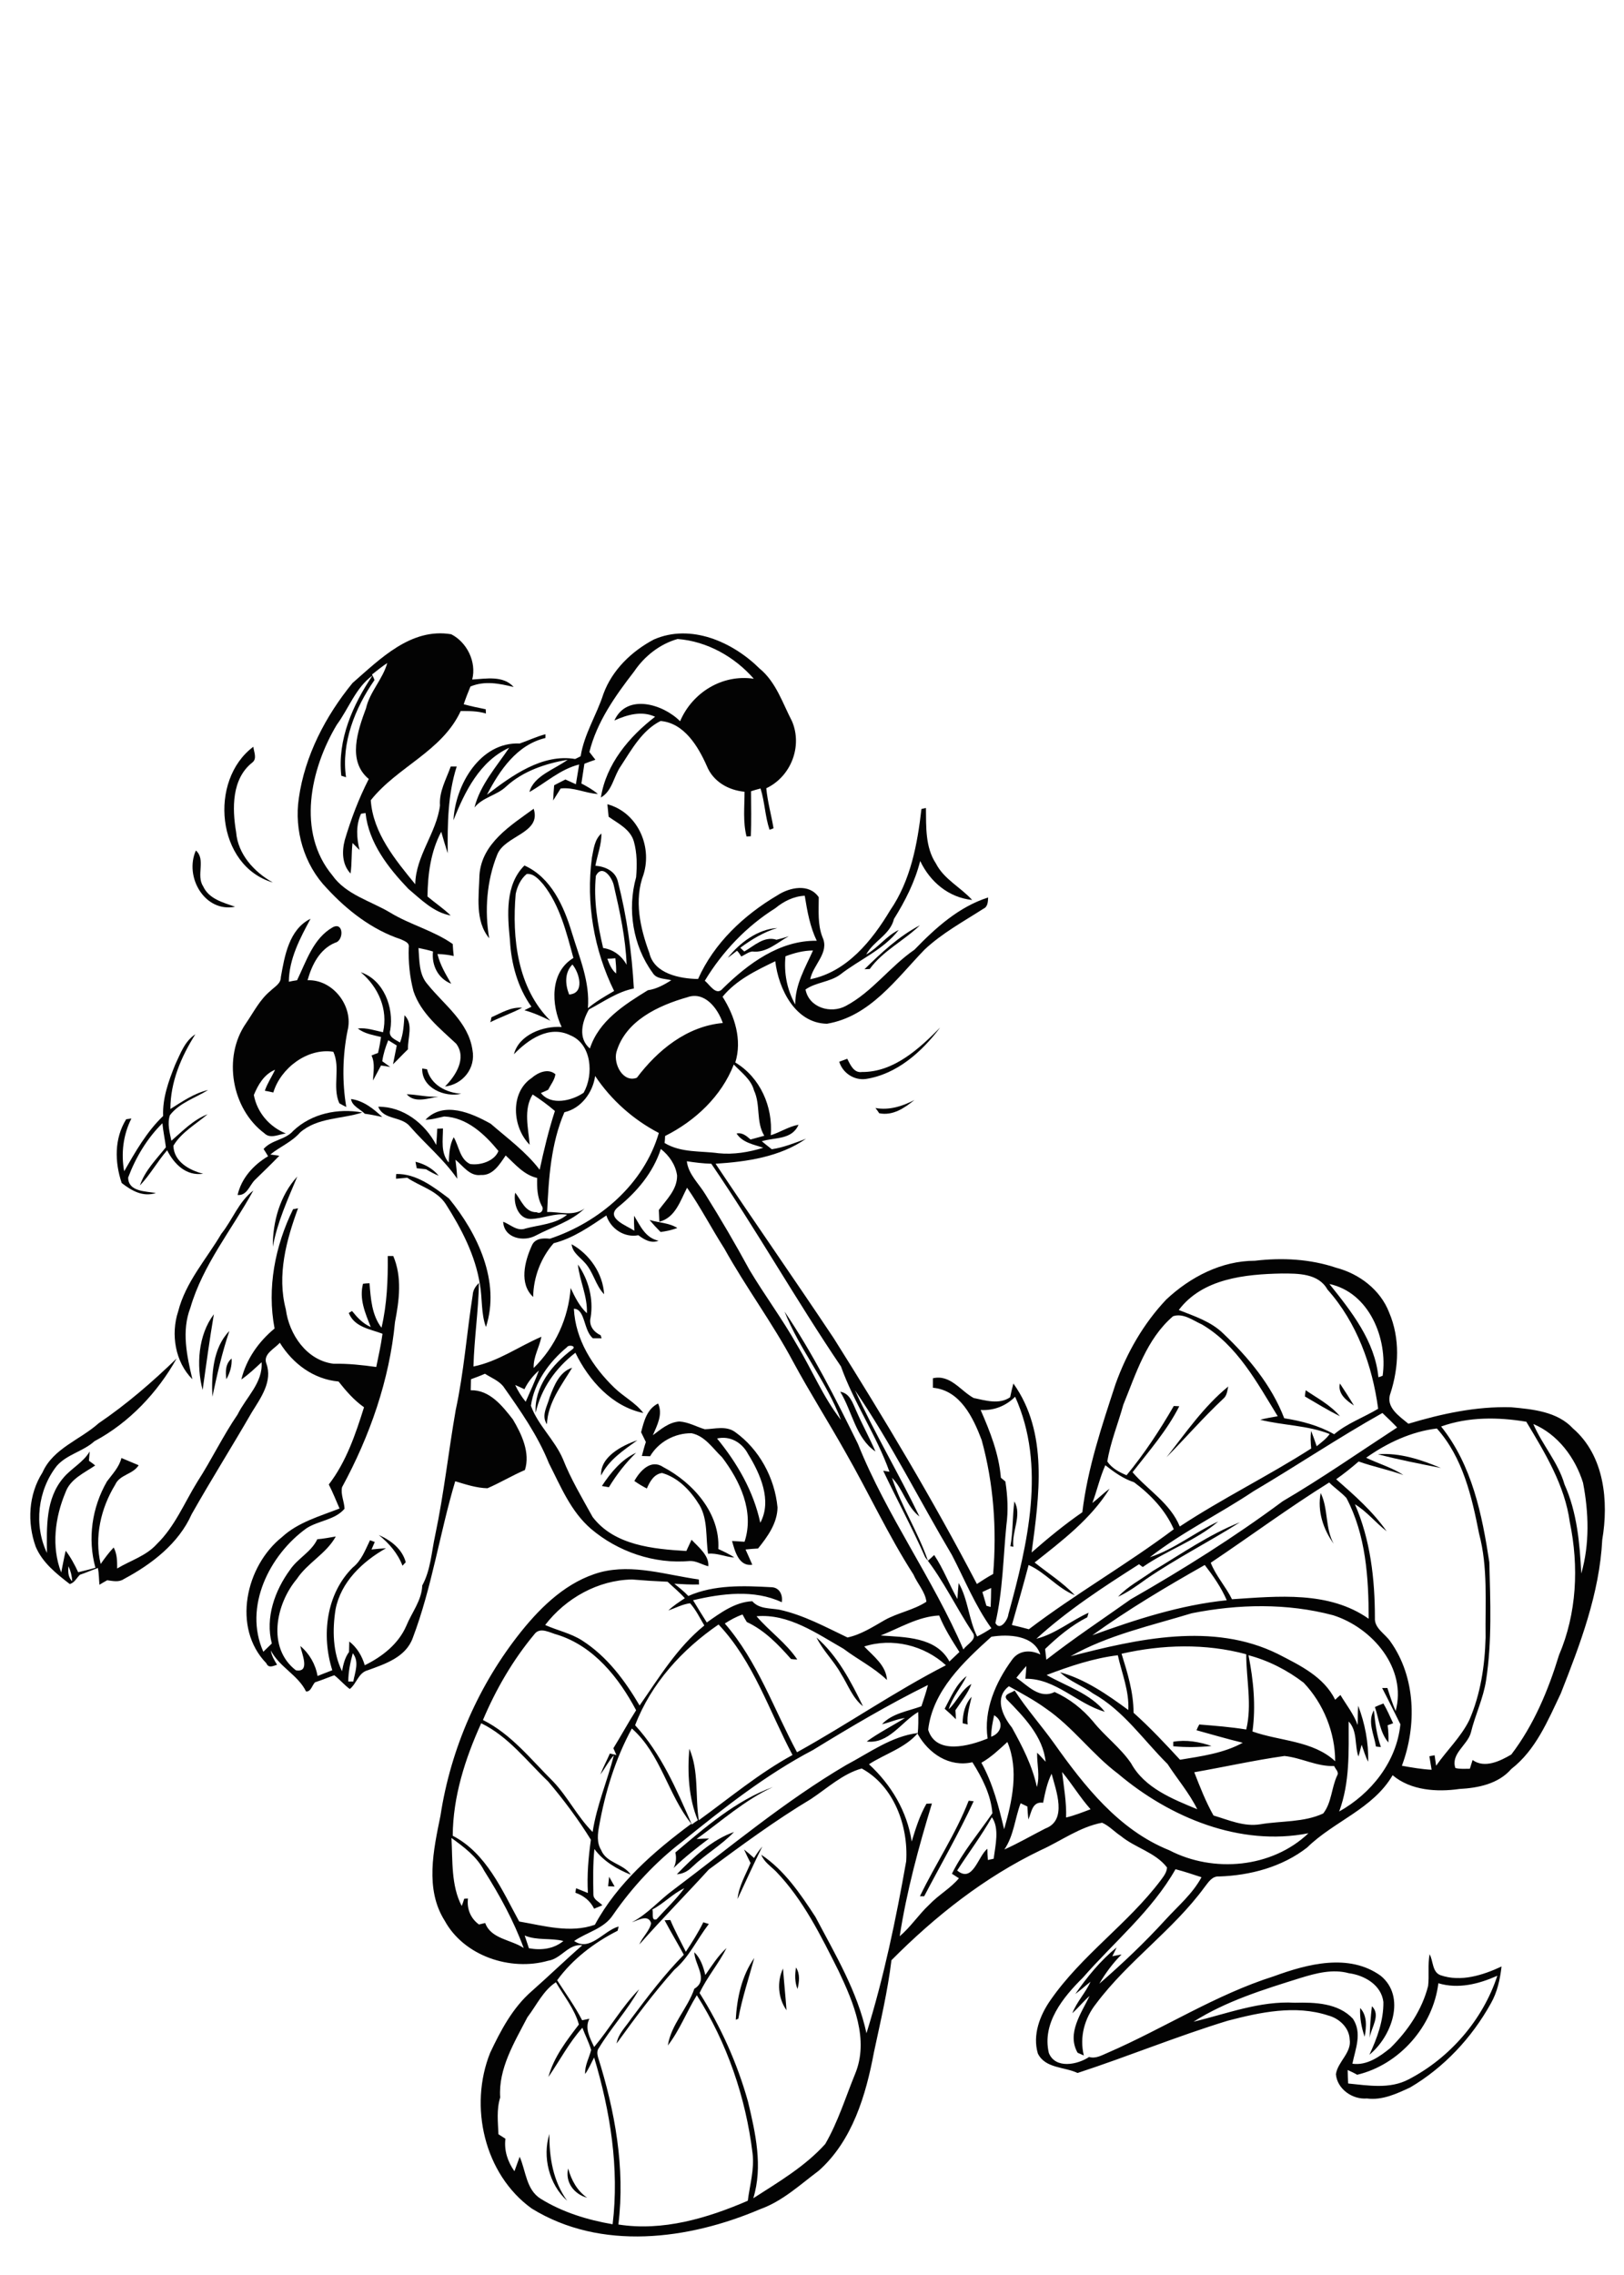 <?xml version="1.0" encoding="utf-8"?>
<!-- Generator: Adobe Illustrator 21.0.2, SVG Export Plug-In . SVG Version: 6.00 Build 0)  -->
<svg version="1.2" baseProfile="tiny" id="Layer_1" xmlns="http://www.w3.org/2000/svg" xmlns:xlink="http://www.w3.org/1999/xlink"
	 x="0px" y="0px" viewBox="0 0 650 910" overflow="scroll" xml:space="preserve">
<path fill="none" d="M396.5,642.8c0.1-2.5,0.2-5.1,0.2-7.6c-0.9,0.4-2.7,1.2-3.5,1.6c0.5,1.8,1.1,3.7,1.6,5.5
	C395.2,642.4,396.1,642.7,396.5,642.8z"/>
<path fill="none" d="M357.2,591c3.6,11.2,10.5,21.8,14.4,33.2c0.6-0.6,1.9-1.7,2.5-2.3c3.6,5.6,6,11.9,9.3,17.6
	c0.2-2.1,0.3-4.3,0.5-6.4c3.8,6.6,4,14.6,7.4,21.4c2-1,3.8-2.1,5.7-3.3c-6.5-9-10.7-19.5-15.8-29.3c-13-21.9-24.4-44.8-38.7-65.9
	c7.9,17.1,17.6,33.5,25.8,50.5C362.9,602.5,361.7,595.5,357.2,591z"/>
<path fill="none" d="M318.3,401.8c-0.1-7.9,4-14.6,7.1-21.6c-3.8,0.1-7.5,1-11,2.3C313.7,389.2,315,395.9,318.3,401.8z"/>
<path fill="none" d="M371.6,692c3.1,10.1,16.5,6.5,23.8,3.5c-1.8-11.3,3.2-22.5,9.7-31.4c2.7-3.9,7.4-4.2,11.4-2.2
	c-2.6-7.8-12.9-8.2-19.6-7C385.8,664.8,373.4,676.4,371.6,692z M378.1,683.4c2.5-4.6,4.5-9.8,8.8-13.1c-2.2,4.6-5.7,8.5-7.2,13.3
	c3.4-3,5-7.8,9.1-10.1c-1.4,3.8-4.1,7-6.3,10.4c0,0.9,0.1,2.7,0.2,3.6C381.2,686.2,379.7,684.7,378.1,683.4z M387.3,689.8
	c-0.5-0.1-1.5-0.4-2-0.5c0-3.9,1-7.7,3.6-10.7C388.2,682.3,386.9,685.9,387.3,689.8z"/>
<path fill="none" d="M180.8,735.2c0.4,9-0.3,19,4.1,27.2c0.3-0.7,0.7-2.2,1-2.9c0.4,0,1.1-0.1,1.5-0.1c-0.5,4.2,1,7.9,4.4,10.4
	c0.6-0.1,1.9-0.5,2.5-0.6c2.3,6.4,10.3,6.5,15.5,9.9c-4-10.9-9.6-21.1-15.8-30.9C191,742.6,185.8,738.8,180.8,735.2z"/>
<path fill="none" d="M396.7,694.7c4.3-1.5,5.2-6.2,1.2-8.6C397.2,688.9,396.7,691.8,396.7,694.7z"/>
<path fill="none" d="M289.3,395.4c10.2-9.9,22.8-19.3,37.6-19.1c-2.7-5.7-3.8-11.9-4.8-18c-4.4,0.3-8.5,2.3-11.8,5
	c-11.6,7.2-21.2,17.4-28.2,29C284.1,393.9,286.8,398.6,289.3,395.4z M311.2,371.2c-5.5,1.5-10.3,4.5-14.8,7.9c0.5,0.5,1.1,1,1.6,1.5
	c3.9-2.3,8-6.3,12.9-4.7c1.6-0.5,3.2-1,4.9-1.4c-4.6,2.5-9,6.8-14.6,6.1c-1.6,0.2-3,1.3-4.4,2c-0.5-0.8-1-1.6-1.6-2.3
	c-1.2,1-2.4,1.9-3.7,2.8C296.2,377.1,303.4,371.7,311.2,371.2z"/>
<path fill="none" d="M254.2,690c10.5,11.3,16.6,25.7,22.7,39.7c0.6-0.4,1.8-1.2,2.4-1.7c-3.8-8.8-4.2-19.1-3.4-28.6
	c3.9,8.9,2.3,19.1,3.8,28.6c12.4-8.9,24.1-18.8,37.5-26.1c-9.3-17.6-15.6-37.4-29.6-52.2C273,659.8,260.6,673.4,254.2,690z"/>
<path fill="none" d="M405.2,650c2.3,0.5,4.5,1.1,6.8,1.7c18.7-14.2,39.2-25.9,58-40c-3.3-7.6-9.3-13.9-15.9-18.8
	c-4.3-1.4-8-4.1-11.5-6.8c-2.2,4.8-3.3,10.1-5.2,15.1c2.3-1.9,4.4-4,6.9-5.7c-7.5,12.1-19,20.8-30,29.5c5.4,4.4,11.3,8.1,16.2,13.1
	c-7-2.8-11.7-9.1-18.5-12.1C409.8,634,407.4,642,405.2,650z"/>
<path fill="none" d="M275,399c-11.6,3.2-24.8,9.4-28.4,22c-1.2,4.8,2.8,12.4,8.2,10.2c8.3-11.1,20.1-20.7,34.4-21.9
	C287.2,403.5,282,396.5,275,399z"/>
<path fill="none" d="M378.5,666.1c-8.7-8-21.4-11.1-32.7-7.5c3.7,3.9,8.8,7.6,9.1,13.4c-5.2-5-11.7-8.2-17.4-12.5
	c-10.7-6.1-21.9-14.1-34.8-13c5.2,6,11.9,10.6,16.3,17.3c-0.6-0.1-1.9-0.2-2.5-0.2c-5.1-5.8-10.6-11.5-17.7-14.8c-0.6-1-1.1-2-1.7-3
	c-2.6,0.9-5,2.2-7.3,3.6c13,15.1,19.5,34.2,28.9,51.5C338.9,689.8,357.9,676.6,378.5,666.1z M345.4,682.5c-4.2-3.3-6-8.6-8.8-12.9
	c-2.8-5.1-7.2-9.2-9.8-14.5C335.2,662.3,340.6,672.6,345.4,682.5z"/>
<path fill="none" d="M221.4,712.5c5.9,6.2,9.8,14.1,15.8,20.2c1.6-10.5,5.8-20.4,8.5-30.7c-2.1,2.4-3.5,5.2-5.4,7.7
	c1.1-2.9,2.5-5.6,3.8-8.4c0.6,0.1,2,0.4,2.6,0.6c-0.4-0.9-0.8-1.8-1.2-2.7c3.1-5,5.8-10.3,9.1-15.2c-6.9-13-16.9-25.7-31.5-30.2
	c-3-0.6-7.1-3.3-9.3-0.1c-8.5,10.2-15.3,21.9-20.5,34.1C204.7,693.7,212.5,703.8,221.4,712.5z"/>
<path fill="none" d="M255.9,682.1c7.8-11.3,15.1-23.3,25.9-32c-1.7-3.1-3.3-6.3-5.7-8.9c-3,0.5-5.8,2-8.7,2.9c2-1.9,4.3-3.4,6.6-4.9
	c-2.2-2.3-4.6-4.4-6.9-6.6c-4.7-0.1-9.5-0.5-14.2-0.9c-13.6,0.2-26.6,7.5-34.8,18.2c4.9,2.2,10.2,3.3,14.8,6.2
	C242.9,662.4,250,672.1,255.9,682.1z"/>
<path fill="none" d="M305.6,459.1c-3.9-1.3-8.3-2-10.7-5.7c2.3-0.5,4,1,5.6,2.4c1.8-0.5,3.6-1,5.5-1.5c-3.4-5.5-1.5-12.3-4.1-18.1
	c-1.2-4.5-5.1-7.2-8.1-10.4c-4.9,12.7-15.6,22.6-27.5,28.6c-0.1,0.7-0.2,2.1-0.2,2.8c6.5,4,14.4,3.1,21.7,4
	C293.8,461.9,299.9,460.9,305.6,459.1z"/>
<path fill="none" d="M380,664.6c1.3-1.3,2.6-2.5,4-3.8c-3-4.7-6-9.5-8.1-14.6c-8.4,0.5-15.8,5-23.4,8.1
	C362.2,654.9,374.7,654.7,380,664.6z"/>
<path fill="none" d="M389.1,652.9c-6.6-9.9-11.6-20.7-18.9-30c-5.1-11.7-11.3-23-16.8-34.6c0.6,0.1,1.9,0.3,2.5,0.4
	c-5.3-14.6-14.2-27.5-19.4-42.1c-18-26.6-33.8-54.6-51.9-81.1c-3.3,0-6.5-0.4-9.8-1c0.6,5.3,4.9,8.9,7.4,13.2
	c6.3,9.9,12.1,20,17.7,30.3c6.1,10.1,13.2,19.6,19,30c6,9.9,10.5,20.9,17.6,30c-5.7-15.3-16.6-28.3-22.6-43.4
	c11.3,16.8,20.5,34.9,29.4,53c11.5,28.6,30,53.8,42.1,82.2C386.8,657.7,391.4,655.8,389.1,652.9z M336.3,556.7
	c3.9,0.6,4.9,4.6,6.5,7.6c2.4,5.5,5.3,10.8,7.7,16.3C342.5,575.3,341.1,564.5,336.3,556.7z"/>
<path fill="none" d="M402.5,592.5c0.9,5.8,1.2,11.7,0.4,17.5c-1.4,13-1.4,26.3-4.4,39.1c1.8,3.4,5-1.2,5.2-3.5
	c7.7-27.9,15.2-59.3,2.7-87c-3.7,3.6-8.6,5.6-13.8,5.3c3.8,8.7,7.3,17.6,8.2,27.1C401.2,591.4,402.1,592.2,402.5,592.5z M406,600.6
	c3.2,5.5-1.2,12.1-0.4,18.1l-1.2-0.2C405.4,612.5,405.2,606.5,406,600.6z"/>
<path fill="none" d="M299.4,581.6c-2.4-4.6-7.2-7.4-12.4-6.1c8.1,9.8,14.6,21.1,17.3,33.7C309.1,600.3,304.3,589.5,299.4,581.6z"/>
<path fill="none" d="M250.7,385.9c-0.4-10.7-2.6-21.2-5.1-31.6c-0.6-3.2-4.6-8.8-7.2-4c-1,9.7,0.7,19.4,2.9,28.9
	C245.4,379.9,248.8,382.3,250.7,385.9z"/>
<path fill="none" d="M539.7,833.3c8,0.8,16.5,2.4,24.1-1.6c16.5-8.5,29.8-23.8,35.6-41.5c-7.4,3.4-15.6,5.4-23.6,3
	c-2.1,17.2-15.5,32.6-32.5,36.6c-1.3-0.7-2.5-1.3-3.8-1.9C539.5,829.7,539.5,831.5,539.7,833.3z"/>
<path fill="none" d="M227.8,397.8c6.4-0.4,4.1-8.7,1.3-12C225.9,389.1,226.2,393.8,227.8,397.8z"/>
<path fill="none" d="M246.2,383.4c-0.8,0-2.4,0.1-3.2,0.2c0.9,2.1,1.8,4.3,3.5,5.9C246.6,387.4,246.5,385.4,246.2,383.4z"/>
<path fill="none" d="M215.7,548.2c-2.4,2.1-4.3,4.7-5.8,7.5c-1.2-0.6-2.5-1.2-3.8-1.7c1.1,2.4,2.5,4.7,4.2,6.7
	C212.1,556.5,214.1,552.4,215.7,548.2z"/>
<path fill="none" d="M139.4,672.6c0.5,0,1.5,0,2,0c0.7-3.8,2.5-7.9-0.3-11.3C140.1,665,139.3,668.7,139.4,672.6z"/>
<path fill="none" d="M29,632.5c-0.2-2.1-0.6-4.1-1.5-6C27.2,628.6,27.2,630.9,29,632.5z"/>
<path fill="none" d="M450.9,590.3c7.1-8.6,13.2-18,18.9-27.7c0.6,0,1.6,0.1,2.2,0.1c-4.9,9.7-12.1,17.9-18.7,26.4
	c6.2,7.2,15.1,12.4,18.9,21.7c17-11.3,35.4-20.2,52.6-31.2c-0.2-2.3-0.4-4.7,0-7c0.9,2,1.5,4,2.2,6.1c1.8-1.5,3.8-2.9,5.2-4.9
	c-9-3.6-18.7-3.5-27.8-5.7c2.3-0.6,4.7-1,7-1.4c-8.3-13.5-16.2-28.4-30.3-36.7c-3.6-1.6-7.5-4.7-11.6-3.3
	c-10.7,9-14.9,22.9-19.9,35.4c-2.1,7.6-5.2,15-6.3,22.8C445,587.5,448,589.1,450.9,590.3z M491.6,554.7c-0.5,1.7-0.6,3.7-2,4.9
	c-7.9,7.5-15.1,15.7-22.7,23.5C474.6,573.2,481.8,562.7,491.6,554.7z"/>
<path fill="none" d="M553.4,550.3c2.1-14.9-5.4-33.3-21.3-36.6c8.8,10.9,18.3,22.7,19.6,37.3C552.1,550.8,553,550.4,553.4,550.3z"/>
<path fill="none" d="M501.7,596.7c-13.6,9.1-28.5,16.3-41.5,26.4c9.8-3.3,18-10,27.4-14.3c-9,7.7-20.5,11.5-30.2,18.2
	c-0.4-0.3-1.1-0.8-1.5-1.1c-14.3,9-28.5,18.4-41.1,29.8c7.6-2,13.8-7.2,20.9-10.4c-0.1,0.4-0.4,1.4-0.5,1.8
	c-6.3,3.2-11.8,7.8-16.9,12.7c0.1,1.1,0.4,3.2,0.5,4.3c11-8.5,22.5-16.2,33.8-24.2c21-11.9,41.4-24.8,60.8-39.2
	c15.7-9.2,30.6-19.6,45.8-29.5c-1.9-2-3.8-3.9-5.9-5.6C535.7,575.2,519,586.4,501.7,596.7z M458.8,631.7c-3.6,2.6-7.3,5.2-11.3,7.1
	c4-4.2,9.2-7,13.9-10.3c11.5-6.8,22.5-14.6,34.9-19.5C483.9,616.8,470.9,623.4,458.8,631.7z"/>
<path fill="none" d="M514,567.3c7,1.2,13.8,2.9,20,6.4c5.2-4.4,11.8-6.7,17.6-10.2c-2.3-17.2-8.4-34.6-20.3-47.7
	c-3.6-6.5-11.8-6.4-18.3-6.4c-14.7,0.3-31.7,2-41.2,14.7c6.2,2.4,12.9,4.6,17.8,9.4C499.7,543,508.9,554.2,514,567.3z M536.4,553.4
	c1.9,2.9,3.8,5.8,5.6,8.8C539,560.3,535.3,557.5,536.4,553.4z M522.6,556.1c4.7,3.2,9.9,5.9,13.6,10.4c-4.8-2.4-9.4-5.2-14-7.9
	C522.3,558,522.5,556.7,522.6,556.1z"/>
<path fill="none" d="M418.8,670c7.9,4.5,17.5,7.4,23.3,14.7c-11-3.1-19.7-13.4-31.8-13.2c0.2-1.7,0.3-3.4,0.4-5.1
	c-1.4,1.5-2.7,3.1-4,4.7c4.6,3,9.3,8.7,15.3,5.7c6,2.7,11.2,6.8,15.4,11.8c4.7,5.9,11,10.5,15.2,16.7c5.4,9.9,16.7,14.3,26.5,18.4
	c-3.2-6.5-8-12-11.9-18.1c-9.6-9.7-17.6-21.5-29.8-28.2c-4.3-3.1-9.4-4.8-13.2-8.5c10,2.8,18.9,9,27.3,15.1c0.4-7.6-2.6-14.7-4.3-22
	C437.5,663.2,428,666.4,418.8,670z"/>
<path fill="none" d="M547.8,647.5c-0.1-16.4-1.1-33.5-8.9-48.3c-2.1-2.2-4.7-4-6.9-6.2c-16.2,10-31.5,21.5-47.4,32.1
	c2,5.2,6,9.5,8.5,14.6C511.4,638.4,531.8,636.3,547.8,647.5z M528.6,597.2c3.1,6.3,1.7,13.9,5.2,20.3
	C529.6,611.7,527.3,604.4,528.6,597.2z"/>
<path fill="none" d="M534.4,704.5c0-11.5-4.7-23-12.6-31.4c-6.5-5-14.2-8.9-22.1-11c1.9,10,2.9,20.3,1.6,30.4
	C512.4,696.4,525.5,696.1,534.4,704.5z"/>
<path fill="none" d="M449,661.5c2.4,7.7,4.8,15.5,4.8,23.6c6.6,5.9,12.6,12.3,18.6,18.8c8.5-1.4,17.5-2.6,25.1-6.8
	c-6.2-1.5-12.4-3.3-18.5-5c0.3-0.8,0.7-1.5,1.1-2.3c6.3,0.5,12.6,1,18.8,2c2.5-9.9,0-20.1,0-30C482.6,657.3,465.3,657.8,449,661.5z
	 M484.9,698.4c-5.1,0.5-10.2,0.6-15.3,0.1c0-0.5,0-1.3,0-1.8C474.7,695.8,480,696.7,484.9,698.4z"/>
<path fill="none" d="M437.2,654.2c17.4-6.4,35.3-12.2,53.8-14c-2.2-5.1-5.4-9.7-8.8-14C466.8,634.8,451.5,643.8,437.2,654.2z"/>
<path fill="none" d="M383.1,748.3c6.3,5.2,8.3-5.7,12.1-8.7c0.1,1.1,0.2,3.4,0.2,4.5c0.6-0.1,1.7-0.4,2.3-0.5
	c0.7-5.3,2.4-12.2-0.8-16.6C392.8,734.3,387.7,741.1,383.1,748.3z"/>
<path fill="none" d="M403.2,696.8c-3.3,3-6.5,6.1-10.4,8.3c4.6,8.3,6.9,17.4,9.1,26.6C405,720.5,407.9,708,403.2,696.8z"/>
<path fill="none" d="M447.6,709.4c-10.4-7.8-18.1-18.7-28.9-26.1c-4.6-3.4-9.8-6.1-14.8-8.9c-5.9,4.5-2.6,11.8,1.2,16.5
	c4.2,7.7,8.1,15.4,10,23.8c1.3-4.5,0-9.1,0.1-13.7c1.1,1.2,2.3,2.4,3.4,3.6c-1-10.1-8.8-18-15.6-25c-1.5-2.1,2.1-2.5,3.2-3.5
	c4.8,7.3,10.6,13.9,15.7,21c12.2,17.2,26,34.8,46.2,42.9c17.7,9.3,41.2,7.1,55.8-6.8C496.4,738.6,468.3,727,447.6,709.4z"/>
<path fill="none" d="M426.7,727c3.4-0.8,6.6-2.1,9.8-3.3c-4.2-4.7-7.4-10-11.4-14.9C425.9,714.8,426.9,720.8,426.7,727z"/>
<path fill="none" d="M397.4,725c-0.6-7.4-4.2-14.2-8-20.4c-9.2,2-17.5-3.6-21.9-11.3c0.2-3,0.2-5.9,0.2-8.8
	c-6.7,4-11.7,12.9-20.6,11.8c4.9-3.5,10.3-6.2,15.3-9.4c-3.2,0.4-6.1,1.8-9.2,2.5c4.1-4.5,10.4-5.3,15.8-7.2
	c0.9-2.8,1.8-5.6,2.6-8.5c-15.8,7.8-31,16.8-46,26c-18.9,10-35.7,23.3-52.3,36.6c-10.8,8.2-20.1,18.2-27.7,29.3
	c-3.6,5.6-10.4,6.9-15.6,10.5c6.4,4.4,11.8-4.1,17.8-5.8c-0.1,0.4-0.3,1.3-0.4,1.7c-9.3,4.7-18,11.3-24.2,19.8c3.4,5.3,7,10.5,10,16
	c0.9-0.2,1.9-0.4,2.9-0.6c-2,3.9,0.3,7.7,1.9,11.3c6.3-7.5,11.1-16.2,18-23.1c-4.6,8.3-11.2,15.4-16.1,23.5c-0.8,1-0.6,2.3-0.4,3.5
	c6.8,21.5,11,44.5,8.2,67.1c17.7,2.7,35.7-2.5,51.8-9.5c0.7-6.3,2.6-12.6,1.9-19c-2.7-22.3-10.1-44.3-22.3-63.2
	c-4,6.6-6.8,14-11.6,20.1c1.3-8.4,7.8-14.8,10.6-22.7c5.9-3.5,0.1-9.7,0-14.6c2.5,2.4,3.6,5.8,4.4,9.1c2.6-3.8,5.1-7.7,8.5-10.8
	c-3.1,6.3-7.8,11.7-10.8,18c8.5,13.5,15.1,28.2,19.4,43.5c2.9,12.6,6,25.9,2.1,38.6c10.1-6.5,20.7-12.6,28.8-21.7
	c5.2-8.7,8.1-18.5,11.9-27.9c5.8-13.7-0.6-28.6-6.5-41.2c-7-14.1-14-28.5-25.1-39.9c-2.1-2.1-4.8-3.8-5.9-6.7
	c9.3,6.2,15.7,15.7,21.7,24.9c7.8,15,16.8,29.8,20.4,46.5c7-22.5,11.7-45.6,15.9-68.8c0.9-14.1-4.9-30.1-17.8-37.1
	c-7.6,2.1-13.8,7.9-20.3,12.2c-14.2,8.6-27.5,18.4-40.9,28.2c-9.1,10.1-18.8,19.8-27.8,30c1.2-3,4.1-5.4,4.7-8.5
	c-1-3.8-5.2-1.1-7.7-0.4c6.4-3.3,11-8.9,16.8-13.1c22.7-17.1,44.5-35.4,69-49.8c9.2-4.9,18-11.4,28.7-12.8
	c-5.1,5.9-13.1,8.3-19.6,12.5c8.8,8.2,15.2,18.9,17.1,30.9c1.5-5.2,3.2-10.4,5.9-15.1c0.5,0,1.6-0.1,2.2-0.1
	c-5.3,17.5-10.1,35.1-12.9,53.1c4.4-3.8,7.5-8.7,11.8-12.6c3.8-3.9,8.7-6.6,12.1-10.9c-0.9-0.6-1.9-1.2-2.8-1.8
	C385.6,740.5,391.9,733,397.4,725z M318.6,787c1.7,2.6,1.3,5.8,0.6,8.6C318.1,792.9,318.1,789.9,318.6,787z M313.4,787.4
	c0.4,5.5,1,11.1,1.4,16.7C311.3,799.2,310.9,792.7,313.4,787.4z M297.8,739.7c1.4,1.1,2.7,2.3,4,3.4c1-1.6,2.1-3.1,3.3-4.6
	c-3.5,6.9-6.6,13.9-9.9,20.9c0.5-5.2,3.3-9.7,5.2-14.4C299.5,743.3,298.6,741.5,297.8,739.7z M301.9,783.2c-2.2,8.1-4.9,16-6.4,24.3
	c-0.2,0.1-0.7,0.3-1,0.4C294.9,799.4,296.9,790.3,301.9,783.2z M268.3,768.2c1.8,4.3,4.1,8.5,6.2,12.7c2.5-3.8,5-7.7,7-11.8
	c0.6,0.2,1.7,0.5,2.2,0.7c-4.7,6-7.8,13.2-13.8,18.3c-8.4,9.3-15.9,19.3-23.1,29.5c0.6-4,3.6-6.8,5.8-9.9
	c6.6-8.9,13.2-17.8,21.2-25.5c-2.6-4.6-5.2-9.2-7.7-13.8C266.6,768.2,267.8,768.2,268.3,768.2z M277,746.9c-1.6,1.6-3.7,2.7-6,2.8
	c6.5-6.8,14-13.8,23-16.9C288.8,738.1,282.3,741.8,277,746.9z M278.9,735.6c1.3,0,3.7-0.1,5-0.2c-4.9,3.7-9.8,7.5-14.2,11.8
	c0.9-2,1.1-4.1,0.7-6.2c11.9-10.1,24.2-20.8,39.1-26.2C298.2,720,288.8,728.4,278.9,735.6z M370,758.5c-0.4,0-1.3,0-1.7,0
	c6.2-12.9,14.3-24.8,19.5-38.2c0.5,0,1.6,0.2,2.1,0.2C383.8,733.5,376.7,745.8,370,758.5z"/>
<path fill="none" d="M262.8,767.6c3.7-4.1,7.8-7.9,11.1-12.4c-4.7,2.2-8.3,6.1-12.8,8.5C261.6,765,260.5,768.6,262.8,767.6z"/>
<path fill="none" d="M555.2,675.4c1,3.1,2,6.2,3.3,9.2c4.6-17.1-9.3-33.4-25-38.3c-18.4-4.9-38-4.5-56.6-0.8
	c-16.4,5-33.5,8.7-48.5,17.2c26.8-6.9,56.9-13.9,83-0.9c8.7,4.5,18.3,9,22.9,18.3c0.7-0.6,1.4-1.3,2.1-1.9c2.4,3.9,5.3,7.6,6.9,12
	c0-2.6,0-5.1,0.2-7.7c2.8,7,4.2,14.8,4,22.4c-1.1-2.2-1.8-4.5-2.6-6.8c-0.4,1.5-0.8,3.1-1.3,4.7c-1.6-4.6-0.3-10.3-3.9-14
	c0,12.1,0.4,24.4-3.8,36c12.7-7.1,22.9-19.8,24.4-34.6c-2.5-4.8-4.8-9.7-7.3-14.5C553.6,675.4,554.6,675.4,555.2,675.4z
	 M550.7,698.6c-0.7-4.7-3.5-9.9-0.7-14.4c0.4,5,1,9.9,2.8,14.7C552.2,698.7,551.2,698.6,550.7,698.6z M553.8,681.4
	c1.5,2.5,2.6,5.3,3.9,7.9c-0.6,0.2-1.7,0.6-2.2,0.8c0.2,2.3,0.3,4.6,0.3,6.9c-3.4-4-3.8-9.5-5.3-14.2
	C551.2,682.4,552.9,681.7,553.8,681.4z"/>
<path fill="none" d="M594.5,655c-0.2-13.8,1-28-2.6-41.5c-2.8-14.9-6.5-30.6-16.9-42.1c-10.2,1.1-20,5.8-28.3,11.7
	c4.9,2.3,10.3,3.8,14.9,6.9c-5.9-2.1-12-3.3-17.9-5.4c-2.9,2.5-5.8,4.9-9,7.1c7.3,6.4,14.6,12.8,20.2,20.8
	c-4.4-3.4-7.9-7.9-12.7-10.8c6.3,14.3,8.1,30,8,45.4c-0.3,4.2,4.1,6.4,6.2,9.5c10.2,14.3,10.6,33.7,4.6,49.7c4,0.7,7.9,1.3,11.9,1.6
	c-0.3-1.8-0.6-3.6-0.9-5.4c0.5-0.1,1.6-0.3,2.1-0.4c0.2,1.4,0.4,2.8,0.6,4.2c4.2-6.2,9.9-11.4,13.2-18.3
	C592.5,677.6,594.3,666.3,594.5,655z M551.5,581.7c8.7-0.7,17.3,2.2,25.2,5.5C568.3,585.5,559.8,583.9,551.5,581.7z"/>
<path fill="none" d="M613.8,569.6c3.5,8.4,9.9,15.3,12.5,24.2c5,11.2,6.1,23.6,6.7,35.6c3.4-11.8,3-24.4,0.8-36.3
	C630.6,583.1,623.6,573.6,613.8,569.6z"/>
<path fill="none" d="M211.7,779.3c4.9,1,9.9,0.4,13.8-2.9c-5.1-1.3-10.6-0.1-15.5-2.2C210.6,775.8,211.2,777.5,211.7,779.3z"/>
<path fill="none" d="M611.1,568.8c-11.3-1.9-23.2-1.9-34.1,1.9c12.3,15.4,16.4,35.2,19.3,54.3c0.4,15.7,1.1,31.6-1.3,47.2
	c-1.1,7.2-4.5,13.9-6.1,21c-1.5,5-8.1,8.4-6.2,14.1c1.9,0.4,3.9,0.3,5.8,0.3c0.4-1.2,0.7-2.3,1.1-3.5c4.8,3.5,11,0.4,15.5-2.2
	c9-11.8,14.8-25.7,19.1-39.8c7.1-16.6,8-35.5,4.5-53.1C626.5,594.2,618.6,581.3,611.1,568.8z"/>
<path fill="none" d="M514,702.3c-12.1,1.8-24,4.5-36.1,6.5c2.3,5.8,4.6,11.8,7.7,17.3c6.1,1.8,12.3,4.6,18.8,3.5
	c8.3-1.4,17.2-0.7,25.1-4.3c3.5-4.3,3.3-10.3,5.6-15.2c0.9-1.4-0.8-2.6-1.3-3.8C527,706.7,520.8,703,514,702.3z"/>
<path fill="none" d="M417.5,721.1c-4.3-0.6-4.5,3.8-5.9,6.7c-0.2-1.7-0.4-3.5-0.4-5.2c-0.7-0.3-2-1-2.7-1.3
	c-2.4,6.1-2.8,13-6.5,18.5c5.7-2.4,10.9-5.6,16.4-8.4c9-3.3,4.4-15.2,2.6-21.9C419.2,713.2,418.3,717.2,417.5,721.1z"/>
<path fill="none" d="M276.6,729.8c-9.4-11.7-12.3-27.9-23.8-38.1c-6.6,12.1-10.7,25.5-13.1,39c-0.5,3.2-0.9,6.7,0.8,9.6
	c2.1,5.3,8.9,5.4,11.9,9.9c-5.5-2.2-11.1-5.5-14.6-10.3c-0.6,6-0.6,12.1-0.4,18.2c0.1,2.1,2.4,2.9,3.6,4.3c-0.8,0.3-2.5,1-3.3,1.4
	c-1.6-3.1-4.2-5.3-7.5-6.4c0.1-0.4,0.3-1.3,0.3-1.8c1.5,0.6,3.1,1.3,4.7,1.9c-0.4-7.2,0.3-14.3,1.2-21.3c-5-8.2-10.9-16-17.1-23.3
	c-8.5-8.2-15.9-18-26.8-23.3c-6.3,14.2-11.3,29.4-11.4,45c13.5,7,19.7,21.6,26.6,34.3c9.9,1.7,20.3,4.8,30.2,1.6
	C247.1,753.6,261.6,740.9,276.6,729.8z M243.8,750.7c0.8,1.3,1.5,2.6,2.2,3.9c-0.7,0-1.9-0.1-2.6-0.1
	C243.5,753.3,243.6,752,243.8,750.7z"/>
<path fill="none" d="M234.2,829.9c-0.2-3.4,1.6-6.4,2.4-9.6c-0.9-3.1-2.4-5.9-3.5-8.9c-5.4,6-9,13.1-13.6,19.7
	c2.1-8,7.3-14.6,12.2-21c-1.7-6.2-6-11.4-9.2-16.9c-5.1,3.2-7.8,9.2-11.4,14c-5.1,9.9-11.6,20.6-10.9,32.1
	c-1.5,4.8-0.9,9.8-0.7,14.7c0.9,0.6,1.9,1.2,2.8,1.8c-0.6,4.7,0.9,9.2,3.6,13c0.7-2,1.4-3.9,2.1-5.8c2.5,5.7,2.6,13.1,8.4,16.8
	c8.7,5.4,18.7,8.4,28.8,10.2c2.7-22.3-0.9-45-7.4-66.4C236.6,825.5,235.6,827.8,234.2,829.9z M219.9,853.6
	c-0.1,9.5,1.4,18.8,7.1,26.7C219.8,874,217.1,862.7,219.9,853.6z M227.4,867.4c1.3,4.7,3.6,8.9,7.6,11.7
	C229.8,877.7,226.2,872.9,227.4,867.4z"/>
<path fill="#030303" d="M555.7,697c0.1-2.3,0-4.6-0.3-6.9c0.6-0.2,1.7-0.6,2.2-0.8c-1.3-2.7-2.4-5.4-3.9-7.9c-0.9,0.3-2.5,1-3.4,1.4
	C551.9,687.5,552.3,693,555.7,697z"/>
<path fill="#030303" d="M541.9,562.2c-1.8-3-3.7-5.9-5.6-8.8C535.3,557.5,539,560.3,541.9,562.2z"/>
<path fill="#030303" d="M550.7,698.6c0.5,0.1,1.5,0.2,2,0.2c-1.7-4.7-2.3-9.7-2.8-14.7C547.2,688.7,550,693.8,550.7,698.6z"/>
<path fill="#030303" d="M469.6,696.7c0,0.4,0,1.3,0,1.8c5.1,0.5,10.2,0.4,15.3-0.1C480,696.7,474.7,695.8,469.6,696.7z"/>
<path fill="#030303" d="M406,600.6c-0.8,5.9-0.5,12-1.6,17.9l1.2,0.2C404.8,612.7,409.2,606.1,406,600.6z"/>
<path fill="#030303" d="M522.6,556.1c-0.1,0.6-0.3,1.9-0.3,2.5c4.6,2.7,9.2,5.5,14,7.9C532.5,562,527.3,559.3,522.6,556.1z"/>
<path fill="#030303" d="M489.6,559.5c1.5-1.2,1.6-3.2,2-4.9c-9.8,8-17,18.5-24.7,28.3C474.5,575.2,481.6,567,489.6,559.5z"/>
<path fill="#030303" d="M528.6,597.2c-1.4,7.2,1,14.5,5.2,20.3C530.3,611.1,531.7,603.5,528.6,597.2z"/>
<path fill="#030303" d="M388.8,673.6c-4.1,2.3-5.7,7-9.1,10.1c1.5-4.9,5-8.8,7.2-13.3c-4.3,3.3-6.3,8.5-8.8,13.1
	c1.6,1.4,3.1,2.8,4.5,4.2c0-0.9-0.1-2.7-0.2-3.6C384.7,680.6,387.4,677.4,388.8,673.6z"/>
<path fill="#030303" d="M220,558.9c-0.9,3.5-3.5,7.3-1.1,10.8c0.4-8.7,5.8-15.5,10.1-22.6C223.9,548.7,221.7,554.4,220,558.9z"/>
<path fill="#030303" d="M240.6,590.2c3.1-6.3,9-10.1,14.5-14.1C248.9,578.2,240.1,582.8,240.6,590.2z"/>
<path fill="#030303" d="M265,589.2c6.6,1.9,11.5,7.2,15,12.9c3.4,5.9,2.4,12.9,3.4,19.4c3.6-0.4,6.9,1.3,10.5,1.5
	c-2-1.4-4.3-2.4-6.4-3.4c0.8-14.3-10.1-26.5-22.1-32.8c-4.9-3.3-9.3,1.6-11.5,5.6c1.6,1.1,3.2,2.1,5,3
	C260.1,592.6,261.8,589.6,265,589.2z"/>
<path fill="#030303" d="M447.5,638.7c4.1-1.9,7.7-4.5,11.3-7.1c12.1-8.3,25.2-14.9,37.5-22.7c-12.4,4.9-23.5,12.7-34.9,19.5
	C456.7,631.8,451.4,634.5,447.5,638.7z"/>
<path fill="#030303" d="M551.5,581.7c8.3,2.2,16.8,3.8,25.2,5.5C568.9,583.9,560.2,581,551.5,581.7z"/>
<path fill="#030303" d="M385.3,689.3c0.5,0.1,1.5,0.4,2,0.5c-0.4-3.8,0.8-7.5,1.6-11.1C386.3,681.5,385.3,685.4,385.3,689.3z"/>
<path fill="#030303" d="M336.3,556.7c4.8,7.8,6.2,18.6,14.1,23.9c-2.4-5.5-5.3-10.8-7.7-16.3C341.3,561.3,340.2,557.3,336.3,556.7z"
	/>
<path fill="#030303" d="M318.6,787c-0.5,2.9-0.5,5.9,0.6,8.6C319.9,792.8,320.3,789.6,318.6,787z"/>
<path fill="#030303" d="M227.4,867.4c-1.3,5.5,2.4,10.3,7.6,11.7C231,876.3,228.7,872.1,227.4,867.4z"/>
<path fill="#030303" d="M313.4,787.4c-2.5,5.3-2,11.9,1.4,16.7C314.4,798.5,313.8,792.9,313.4,787.4z"/>
<path fill="#030303" d="M345.4,682.5c-4.8-9.9-10.2-20.2-18.6-27.5c2.6,5.3,7,9.4,9.8,14.5C339.4,673.9,341.2,679.2,345.4,682.5z"/>
<path fill="#030303" d="M254.6,581.1c-5.9,2.7-10.2,8-13.7,13.3c0.7,0.1,2.1,0.4,2.8,0.5C246.8,589.8,250.4,585.2,254.6,581.1z"/>
<path fill="#030303" d="M219.9,853.6c-2.9,9.1-0.1,20.3,7.1,26.7C221.4,872.5,219.8,863.1,219.9,853.6z"/>
<path fill="#030303" d="M243.8,750.7c-0.1,1.3-0.3,2.5-0.4,3.8c0.6,0,1.9,0.1,2.6,0.1C245.3,753.3,244.5,752,243.8,750.7z"/>
<path fill="#030303" d="M269.6,747.2c4.4-4.3,9.3-8.1,14.2-11.8c-1.3,0-3.7,0.1-5,0.2c10-7.2,19.3-15.6,30.6-20.8
	c-14.9,5.4-27.1,16.1-39.1,26.2C270.8,743.1,270.6,745.3,269.6,747.2z"/>
<path fill="#030303" d="M305.1,738.6c-1.2,1.4-2.3,3-3.3,4.6c-1.3-1.2-2.6-2.3-4-3.4c0.8,1.8,1.7,3.6,2.6,5.4
	c-1.9,4.7-4.7,9.2-5.2,14.4C298.5,752.5,301.7,745.5,305.1,738.6z"/>
<path fill="#030303" d="M387.7,720.3c-5.2,13.4-13.3,25.3-19.5,38.2c0.4,0,1.3,0,1.7,0c6.6-12.6,13.8-25,19.8-38
	C389.3,720.5,388.3,720.3,387.7,720.3z"/>
<path fill="#030303" d="M270.9,749.7c2.3-0.1,4.4-1.2,6-2.8c5.3-5.1,11.8-8.8,16.9-14.1C284.9,735.9,277.5,742.9,270.9,749.7z"/>
<path fill="#030303" d="M252.6,807.5c-2.1,3.2-5.2,6-5.8,9.9c7.3-10.1,14.8-20.2,23.1-29.5c5.9-5,9.1-12.2,13.8-18.3
	c-0.6-0.2-1.7-0.5-2.2-0.7c-2,4.1-4.5,8-7,11.8c-2.1-4.2-4.4-8.4-6.2-12.7c-0.6,0-1.7,0.1-2.3,0.1c2.5,4.7,5.2,9.2,7.7,13.8
	C265.9,789.8,259.2,798.7,252.6,807.5z"/>
<path fill="#030303" d="M296.7,382.6c1.5-0.7,2.8-1.8,4.4-2c5.6,0.7,10-3.6,14.6-6.1c-1.6,0.5-3.2,1-4.9,1.4
	c-4.9-1.6-8.9,2.4-12.9,4.7c-0.5-0.5-1.1-1-1.6-1.5c4.5-3.3,9.4-6.3,14.8-7.9c-7.9,0.5-15,5.9-19.8,11.9c1.3-0.9,2.5-1.9,3.7-2.8
	C295.7,381,296.2,381.8,296.7,382.6z"/>
<path fill="#030303" d="M301.9,783.2c-5,7-7,16.2-7.4,24.7c0.2-0.1,0.7-0.3,1-0.4C297,799.3,299.7,791.3,301.9,783.2z"/>
<path fill="#030303" d="M348.1,387.6c5.3-7.3,13.7-11.3,20.1-17.5c-8.4,4.4-15.5,11-22.2,17.6C346.5,387.7,347.6,387.6,348.1,387.6z
	"/>
<path fill="#030303" d="M153,446.8c-3.5-3.3-7.5-6.5-12.5-7.2c0.4,2.9,3.7,4,5.5,5.9C148.4,445.8,150.7,446.3,153,446.8z"/>
<path fill="#030303" d="M163.3,419.7c-0.2-4.5,2.3-10-1.4-13.6c-0.3,3.7-0.4,7.4-1.8,10.9c-1.9-1.2-4.8-2.1-3.9-5
	c1.5-9-2.6-20-11.8-23.1c7,5.9,11,14.8,8.9,24c-3.3-0.7-6.6-1.9-10.1-1.5c2.7,2.1,6.1,2.6,9.3,3.4c-0.3,2.1-0.7,4.3-1.2,6.4
	c-0.9,0.3-1.7,0.6-2.6,1c1.5,3.2,0.7,6.6,0.6,10c1.1-2,2.1-4,3.2-6c0.9,0.1,2.8,0.4,3.7,0.6c-1.1-0.8-2.1-1.5-3.2-2.3
	c0.4-2.9,1.3-5.7,2.4-8.4c1.1,0.7,2.3,1.4,3.4,2.1c-0.5,2.5-1,5-1.5,7.5C159.3,423.8,161.2,421.7,163.3,419.7z"/>
<path fill="#030303" d="M145,445c-9.7-1.8-20.3,0.4-27.6,7.3c-3.2,3.7-8.7,3.6-11.9,7.3c0.6,0.9,1.2,1.9,1.8,2.9
	c-5.8,3.4-10.7,8.8-12.2,15.5c3.8,0.3,4.7-3.8,6.9-6c3.3-3.2,6.6-6.4,9.8-9.7c-0.9-0.1-2.7-0.4-3.6-0.5c3.8-3.1,8.6-5,11.9-8.8
	C127.1,446.9,136.8,447.7,145,445z"/>
<path fill="#030303" d="M91.8,532.4c-6.6,6.7-7.2,17.4-6.8,26.3C86.9,549.8,88.9,541,91.8,532.4z"/>
<path fill="#030303" d="M81.1,556c1.4-10.1,2.8-20.2,4.5-30.3C79.3,534,78.5,546.2,81.1,556z"/>
<path fill="#030303" d="M264.4,492.8c2.3-0.3,4.5-0.8,6.7-1.6c-3.3-2.1-7.5-2.1-11.1-3.2C261.4,489.7,262.9,491.3,264.4,492.8z"/>
<path fill="#030303" d="M92.7,543.4c-2.5,2.1-2.5,5.3-2.1,8.3C92,549.2,92.9,546.4,92.7,543.4z"/>
<path fill="#030303" d="M119,470.6c-6.9,7.5-9.9,18.1-9.8,28.1C111,488.8,115.2,479.7,119,470.6z"/>
<path fill="#030303" d="M376.3,411c-8.4,8.5-18.6,17.9-31.3,17.8c-3.3,0.5-4.7-3-5.9-5.3c-0.8,0.3-2.4,0.9-3.2,1.2
	c1.4,4.5,5.9,7.5,10.6,6.9C359,429.7,369,420.7,376.3,411z"/>
<path fill="#030303" d="M351.9,445.3c5.5,1.1,10.1-2.1,14.1-5.3c-4.8,2.5-10.1,4.2-15.6,3.2C350.8,443.7,351.6,444.8,351.9,445.3z"
	/>
<path fill="#030303" d="M181.5,328.1c4.5-11.4,10.5-23.6,22.3-29c-5.1,7.6-11.6,14.8-13.9,23.9c3.4-4.2,9-4.8,12.8-8.5
	c6.7-6.1,15.7-9.1,24.5-10.6c-5.1,3.8-13.6,6.4-15.3,12.9c6.6-3.7,12.3-9.1,19.9-11c-0.4,2.6-0.9,5.3-1.3,7.9
	c-1.4-0.6-2.8-1.3-4.2-1.9c-1.5,0.8-3,1.5-4.5,2.3c-0.2,2-0.3,4.1-0.4,6.1c1-1.6,2-3.2,3-4.8c5.2-0.6,9.9,1.9,14.9,2.2
	c-2-1.7-4.3-3-6.6-4.2c0.4-2.6,0.8-5.3,1.2-7.9c1.5-0.6,2.9-1.1,4.4-1.6c-0.8-1-1.6-2.1-2.4-3.1c3-12.1,10.4-22.5,17.9-32.2
	c4.1-6.1,10.3-11,17.4-13c11.8,0.9,22.8,7.1,30.5,15.9c-12.6-1.9-24.6,5.5-29.5,17c-6.7-6.8-21.3-11.3-26.3-0.3
	c5.1-2.3,10.9-4,16.3-1.5c-10.4,8-19.6,18.9-21.7,32.3c4.6-2.6,5.1-8.5,8-12.6c4.3-6.6,8.6-14.4,15.9-18c9.4,0.8,15,10.1,18.5,18
	c2.5,6.2,8.6,9.7,15.1,10.3c0,6-0.7,12,0.8,17.9c0.4,0,1.3-0.1,1.7-0.1c0.3-6,0.1-12,0.1-18c1.3-0.4,2.5-0.8,3.8-1.1
	c1.7,5.4,1.8,11.1,3.6,16.5c0.4-0.1,1.2-0.4,1.6-0.6c-0.9-5.4-2.4-10.6-2.9-16c9.8-4.6,14.6-16.7,10.3-26.8
	c-3.8-7.3-6.4-15.7-13-21.1c-10.7-10.6-27.5-18.1-42.3-11.6c-8.9,4.7-16.7,12.2-20.2,21.8c-2.7,8.4-7.7,16-9.1,24.9
	c-0.5,0.3-1.6,0.8-2.2,1.1c-13.1-2.2-25.3,6.6-35.3,14.3c5.1-9.8,12-20,23.4-22.7c0-0.4,0-1.1,0-1.5c-3.5,0.9-6.8,2.5-10.3,3.7
	C192.1,296.7,182.2,314.1,181.5,328.1z"/>
<path fill="#030303" d="M196.2,408.9c4.2-2.1,8.6-3.6,12.8-5.8c-4.5-0.4-8.4,2.1-12.3,3.8C196.6,407.5,196.4,408.5,196.2,408.9z"/>
<path fill="#030303" d="M160.4,375.7c1.4,0.7,3.6,1.3,3.2,3.3c-0.2,5.9,0.4,11.8,1.9,17.5c3,8.9,10.5,14.8,17.1,21
	c4.3,5.8-0.2,12.8-4.5,17.1c7.1-0.8,12.4-7.3,11-14.6c-1.6-11.2-11.3-18-17.9-26.2c-3.6-4-3.3-9.6-3.7-14.6c1.9,0.4,3.9,0.8,5.8,1.4
	c-0.6,5.5,2,10.8,7.3,12.9c-2.2-3.8-4.5-7.6-5.5-11.9c2.2,0.1,4.3,0.3,6.5,0.8c-0.2-1.6-0.3-3.2-0.4-4.8
	c-7.7-5.4-17.1-7.7-25.1-12.6c-7.9-4.7-17.6-7.1-23.1-14.9c-14.3-17.2-8.8-42.5,1.8-60.2c4.8-6.5,7.6-14.9,14.3-19.7
	c-7.9,11.7-14.1,25.7-12.5,40.1c0.5,0.1,1.5,0.5,1.9,0.6c-2-13.7,3.6-27.7,11.4-38.9c-0.2-0.6-0.7-1.6-1-2.2c2-1.6,4-3.2,6.1-4.6
	c-1.8,6.5-7,11.5-8.5,18.1c-3.3,8.9-7.6,21.1,1.1,28.3c-4,7.8-7.1,16-9.6,24.4c-1.2,4.6-1.1,9.8,2.3,13.4c0.6-4,0.3-8.1,0.8-12.2
	c0.7,0.7,2.1,2.1,2.8,2.8c-1.2-4.9-1.5-9.9,0.6-14.5c0.5-0.1,1.3-0.2,1.8-0.3c1.3,12,9.1,21.9,17.1,30.3c5.1,4.3,10.2,9.5,17,10.7
	c-2.9-2.8-6.2-5-9.3-7.6c0.1-8.9,1.3-18,5.5-25.9c0.8,2.9,1.7,5.8,2.6,8.6c-0.1-11.7,0-23.5,3.6-34.7c-0.6,0-1.8,0-2.4,0
	c-1.8,5.1-4.7,10-4.3,15.6c-1.4,11-9.7,20.1-9.9,31.5c-8-9.8-16.9-20.5-17.8-33.6c10.6-13.4,28.5-19.5,36-35.7c3.4,0,6.8,0,10.1,1
	c0-0.4-0.1-1.3-0.1-1.7c-3-0.6-5.9-1.2-8.8-2c0.8-2.4,1.7-4.7,2.7-7.1c5.8-2.4,11.5-1.2,17.3,0.2c-4.2-4.7-11-3.3-16.6-3
	c1.8-7-2.1-14.9-8.4-18.1c-16.1-2.7-28.5,9.9-39.5,19.5c-10.8,13.2-19.1,29.1-21.5,46.1c-1.9,12.8,2.1,26.6,11.2,36
	C138.9,364.1,148.9,371.9,160.4,375.7z"/>
<path fill="#030303" d="M213.6,323.5c-9.2,6.7-20.8,13.8-21.7,26.5c-0.2,8.4-1.9,18.3,3.9,25.3c-1.9-11-1-23,3.2-33.4
	C202,334.1,216.8,333.4,213.6,323.5z"/>
<path fill="#030303" d="M88.6,493.5c-6,10.2-14.3,19.3-17.3,31.1c-3,9.1-1.2,20.2,5.7,27.1c-2.2-9.3-4.4-19.3-0.8-28.6
	c5-17.2,16.7-31.4,25.2-46.9C95.5,480.7,93.1,487.9,88.6,493.5z"/>
<path fill="#030303" d="M175.6,470.3c-2.4-2.9-5.7-4.7-9.3-5.6c0.1,0.7,0.4,2,0.5,2.6c1.2,0.1,2.5,0.3,3.7,0.4
	C172.2,468.7,173.8,469.6,175.6,470.3z"/>
<path fill="#030303" d="M151.6,614c4.1,3.3,7.6,7.3,9.5,12.3c0.3-0.4,1-1.1,1.3-1.4C161,619.6,156.4,616.1,151.6,614z"/>
<path fill="#030303" d="M195.1,595.3c5.1-2.2,9.9-5.1,15-7.3c2.2-6.9-1.3-14.3-4.8-20.2c-4.2-5.4-9.3-11.9-16.9-11.7
	c0-1.5,0.1-2.9,0.1-4.4c1.9-0.7,3.8-1.4,5.6-2.2c2.5,1.6,5.4,2.7,7.3,5c6.9,9.8,13.8,19.6,18.3,30.8c4.7,9.2,8.7,19.2,16.8,26.2
	c10.8,9.2,25.4,14.2,39.6,12.9c2.6-0.1,4.9,1.5,7.4,2.1c0.4-4.3-4-7.7-6.7-10.6c-0.7,1.5-1.4,3-2.1,4.5
	c-13.2-0.8-28.8-2.2-37.5-13.6c-4.2-7.6-8.7-15.1-11.9-23.2c-3.3-7.7-10-13.5-12.8-21.3c1.3-9.3,7.3-17.5,14.4-23.4
	c0.7-1.2,4.1-0.5,2.1,0.9c-7.9,5.9-15.3,15-14.6,25.3c2.2-9.7,8-17.9,15.9-24c5.4,11.1,14.7,21.5,27.2,24.1
	c-3.1-4.1-7.9-6.5-11.6-10.1c-8.7-8.4-15.6-19.2-16.2-31.6c4.6,0.1,3.8,8.7,7.6,11.8c1.1,0,2.3,0,3.5,0c-0.1-0.3-0.3-0.9-0.4-1.2
	c-2.8-1.3-4.8-3.9-4-7.1c1.2-7.4-0.8-15.1-5.1-21.2c0.7,6.6,3.9,12.7,3.6,19.5c-3-2.8-4.8-6.5-6.5-10.1c-0.9,12.1-6.1,23.5-14.8,32
	c-0.2-4.4,2.3-8.3,3.1-12.5c-9.1,3.9-17.3,9.9-27.2,11.9c0.3-11.2,2-22.3,2.2-33.4c-1.4,1.3-2.4,2.9-2.5,4.8
	c-2.4,15.3-3.5,30.8-6.8,46c-2.9,16.6-4.7,33.4-8.2,50c-1.5,6.8-1.8,14-5.2,20.2c-0.2,6-4.2,10.8-6.4,16.2
	c-3.2,7.3-9.7,12.3-16.6,15.7c-1.1-3.7-3.1-7.1-6.2-9.5c0,1.4-0.1,2.8-0.1,4.2c-1.7,2.3-2.3,5-2.8,7.7c-3.7-7.5-3.9-16.5-2.6-24.7
	c2.1-11,10.8-19.2,20.2-24.5c-1.9,0.1-3.9,0.3-5.8,0.5c0.4-1,0.9-2,1.3-3c-0.5-0.2-1.4-0.5-1.9-0.7c-1.9,3.9-3.4,8.1-6.9,10.9
	c-10.7,10.6-12.6,27.2-8.2,41.1c-2,0.8-4,1.5-5.9,2.3c-0.8-4.7-3.3-9-6.9-12c0.6,3.1,4.1,10.8-1.8,9.7c-11.6-9-8-26.5,0.4-36.5
	c4.3-6.5,11.8-10.1,15.6-17c-2.4,0.4-4.9,0.9-7.4,1.1c-2.4,5.1-7.8,7.6-10.9,12.2c-6.1,8.3-10,19.2-7.3,29.5
	c-1.1,1.1-2.3,2.2-3.4,3.3c-8-17.9,2.4-38.7,17.3-49.4c4.8-3.1,11.4-3.3,15.2-7.8c-0.1-2.9-1.6-5.7-1-8.6
	c11.1-20.4,19-42.9,21.2-66.1c1.7-8.7,2.9-18-0.7-26.4c-0.5,0-1.6,0-2.2,0c0.1,9.6-0.3,19.3-2.5,28.7c-3.9-5.1-4.3-11.6-4.8-17.8
	c-0.7,0-2,0.1-2.6,0.2c-1.6,6.1,0.9,11.8,3.1,17.3c-3.1-1.3-5.4-3.8-7.5-6.4c-0.3,0.2-1,0.6-1.3,0.8c2.3,5.7,8.5,6.4,13.5,8.3
	c-0.6,4.5-1.6,8.9-2.5,13.3c-5.7-0.8-11.3-1.4-17.1-1.3c-10.7-1.3-17.8-11.7-19.1-21.8c-3.6-13.6,0.2-27.6,4.9-40.4
	c-0.5,0.1-1.5,0.3-2,0.4c-7.2,14.7-10.5,31.5-7.4,47.7c-6.4,5.3-11.3,12.2-13.3,20.4c2.9-2,5.5-4.5,8.1-6.9c0.6,8.2-6.2,14-9.6,20.9
	c-5.9,8.6-10.4,18.1-16.1,26.9c-5.2,8.4-9,17.9-16.2,24.9c-4.3,4.8-10.6,6.6-15.9,9.8c0-2.9,0-5.8-1.4-8.4c-1.9,2-3.6,4.3-5.2,6.6
	c-2.6-10.8,0.1-22.4,5.8-31.7c1.8-4.1,7.1-4.1,9.4-7.8c-2.3-1-4.6-1.9-6.9-2.9c-0.9,3.7-3.6,6.4-5.8,9.4c-6,10.4-7.8,22.9-4.6,34.5
	c-2.3,0.7-4.6,1.2-6.9,1.8c-1.4-3-3-6-5-8.6c-0.7,2.9-1.2,5.8-1.8,8.7c-4-10.3-2.5-22,1.7-32c1.9-5.4,7.5-7.8,11.9-10.8
	c-0.8-0.7-1.7-1.3-2.5-1.9c0.1-1.2,0.2-2.5,0.3-3.7c-2.6,4.4-7.3,6.7-10.5,10.5c-7.2,8.4-6.7,19.7-6.6,30.1
	c-5.3-11.1-3.7-25.1,3.9-34.8c4.1-4.7,10.6-5.8,15.1-9.9c13.9-7.4,25.3-19.5,32.9-33.1c-9.7,9.4-20,18.3-31.2,25.9
	C32,576,21.3,579.3,17,589c-5.6,8.8-6.2,20-2.7,29.7c2.7,6.4,8.3,10.8,13.6,14.9c1.9-0.4,2.8-2.5,4.1-3.7c2.4-0.8,4.8-1.9,7.2-2.7
	c0.4,2.2,0.4,4.5,0.6,6.7c1-0.6,2-1.2,3.1-1.8c2.3,0.3,4.7,0.9,6.7-0.5c11.1-5.9,21.9-14.2,27.1-25.9c7.8-13.8,16.2-27.1,24.1-40.8
	c3.6-5.8,8.4-12.4,5.8-19.5c-1.4-3.8,3.3-5.9,5.4-8.3c5.2,8.4,13.5,14.6,23.5,15.5c3,3.8,6.2,7.5,10.2,10.3
	c-3.4,10.8-7.1,21.8-14.1,30.9c1.6,3.1,2.9,6.4,4.3,9.6c-7.9,3.1-16.6,5.5-23,11.4c-14.6,11.6-20.1,36.3-6.3,50.5
	c0.9,2.1,2.7,1.1,4.3,0.6c-1.1-1.8-2.2-3.6-2.5-5.7c3.5,6.7,10.9,9.8,14.1,16.4c2,0.1,2.4-2.5,3.6-3.7c2.6-0.8,5.1-1.9,7.7-2.8
	c2.2,1.7,4,3.9,6.2,5.5c2.8-2.2,3.4-6.5,7.2-7.5c6.9-2.5,15.2-5.2,18-12.9c7.7-20.3,10.8-42,17-62.7
	C186.5,593.8,190.7,595.2,195.1,595.3z M209.9,555.7c1.4-2.9,3.4-5.4,5.8-7.5c-1.6,4.3-3.5,8.4-5.3,12.5c-1.7-2.1-3.1-4.3-4.2-6.7
	C207.4,554.5,208.6,555.1,209.9,555.7z M27.4,626.5c0.9,1.9,1.4,3.9,1.5,6C27.2,630.9,27.2,628.6,27.4,626.5z M141.4,672.6
	c-0.5,0-1.5,0-2,0c0-3.8,0.8-7.6,1.8-11.3C143.9,664.7,142.1,668.8,141.4,672.6z"/>
<path fill="#030303" d="M158.5,471.5c1.5-0.1,3-0.3,4.5-0.4c5.1,3.5,11.8,5,15.4,10.5c6.3,9.9,11.9,20.6,13.7,32.3
	c1,5.6,0.4,11.5,2.4,16.9c5.9-18.2-3.4-37.5-14.8-51.4c-6.1-4.6-13.1-10-21.1-9.8C158.5,470.1,158.5,471,158.5,471.5z"/>
<path fill="#030303" d="M175.5,438.6c-4.3,0.4-8.5-0.8-12.7-0.9C165.9,441.4,171.5,439.3,175.5,438.6z"/>
<path fill="#030303" d="M629.6,571.4c-6.3-6.8-16.1-7.7-24.8-8.5c-14-0.4-27.8,2.6-41.1,6.6c-3.6-3-9.2-6.6-7.2-12.1
	c3.4-10.5,3.9-22.1-0.5-32.4c-3.5-9.1-12-15.5-21.2-17.9c-10.4-3.5-21.6-4.1-32.5-2.8c-13.4,0-25.9,6.5-35.5,15.5
	c-9.1,9.6-15.8,21.3-20.3,33.8c-5.5,16.8-11.2,33.7-13.3,51.3c-7.1,4.9-13.8,10.4-20.3,16.1c3-22.5,6.8-47.9-7.3-67.6
	c-0.5,1.8-0.9,3.6-1.3,5.5c-4.3,3-9.9,1.3-14.6,0.3c-5.3-2.9-9.3-9.5-16.3-7.9c0,1.3,0,2.5,0,3.8c10.9,1,16.1,11.9,19.5,20.9
	c4.8,17.4,6.1,35.7,4.6,53.6c-2.2,1.2-4.4,2.6-6.5,4c-17.6-33.7-37.1-66.2-57.3-98.3c-15.6-23.4-31.7-46.4-47.3-69.8
	c12.5-0.8,25.7-2.7,36.2-10c-4.5,1.7-9,3.5-13.7,4.2c-1.4-1.1-2.7-2.1-4-3.2c5.2-1.6,12.1-0.5,14.7-6.6c-3.9,0.7-7.3,3-11.1,4.2
	c0.9-11.4-4.2-23.1-14.2-29.1c2.8-9-0.2-18.6-5.1-26.3c5.5-6.7,13.4-10.5,21.1-14.2c1.3,11.1,8,24.8,20.7,25
	c17.2-2.9,27.7-17.9,39-29.6c7-6.6,15.5-11.2,23.6-16.4c1.8-0.8,1.8-2.8,1.9-4.5c-11.7,3.7-21.1,12.2-29.5,20.9
	c-9.8,6.7-16.9,16.9-27.5,22.5c-6,3.2-14.7,0.7-16.1-6.6c4.1-2.9,9.6-2.9,13.8-5.9c7.8-6.1,17.3-9.9,23.5-17.9
	c-5,2.4-8.2,7.1-13,9.8c2.9-5.4,9.6-7.9,11.1-14.2c4.5-7.2,8.4-14.9,10.5-23.2c4,8.4,11.4,14.6,20.8,15.6
	c-4.6-5.1-11.3-8.3-14.5-14.6c-4.3-6.5-3.9-14.7-4-22.2c-0.5,0.1-1.4,0.3-1.8,0.4c-1.6,14-4.3,28.6-12.5,40.5
	c-7.3,12.2-17.4,24.7-32,27.6c1.1-5.8,7.8-10.6,4.9-16.8c-2-5.1-1.5-10.6-1.5-16c-3.8-5.6-11.6-4-16.5-0.8
	c-13.4,7.9-25.4,19.1-31.8,33.5c-7.3-0.1-17.6-2.1-19.5-10.4c-3.7-10-6.2-21.2-2.3-31.5c3.5-11.5-2.6-24.8-14.5-28
	c0.2,1.6,0.3,3.3,0.5,5c3.8,2.7,8.7,5,10.1,9.9c1.3,4.6,1.3,9.5,0.9,14.3c-3.6,12.8-1.3,27.4,6.6,38.2c1.5,2.6,4.9,2.3,7.5,3
	c-2.9,1.8-5.9,3.5-9.4,4c-9.4,5.8-19.6,12.2-23.2,23.3c-4.9-4.1-3.1-10.8-0.4-15.6c5.9-3.1,11.4-7.1,18-8.4
	c-0.8-14.4-2.8-28.8-6.4-42.8c-1-4.2-5.1-6-9-6.3c0.8-4.3,2.5-8.5,2.4-12.9c-2.8,2.5-3.1,6.3-3.8,9.7c-2.4,18.1,0.8,36.9,8.9,53.3
	c-3.6,2.1-7.3,4.2-10.5,6.9c0.9-10.5-3.4-20.3-6.4-30.2c-3.2-10.6-8.3-22.1-19-26.9c-7.8,7.8-6.8,19.8-5.8,29.9
	c0.5,9.4,3.1,18.9,8.6,26.6c-0.7,0.3-2.1,1.1-2.8,1.4c3.6,1,7,2.5,10.4,4.2c-13.2-13.1-15.4-33-13.9-50.7c0.6-3,2-6,4.4-8
	c2.8-0.3,4.9,2.2,6.6,4.1c6.7,8.5,9.3,19.2,12.1,29.5c-9.5,5.7-8.9,18.8-4.7,27.6c-7.4-0.5-17.1,3.1-19.1,10.9
	c5.7-5.9,14.1-11.7,22.5-7.6c8.7,3.5,9.5,15.8,5.4,23c-4.6,3.2-13.1,5.3-17.1,0.1c0.7-0.3,2.2-0.9,2.9-1.3c1-2,2.6-3.9,2.9-6.2
	c-2.9-2.5-7-0.7-9.5,1.5c-8.8,5.9-7.7,19.8-0.8,26.7c-0.5-6.6-2.6-14,1.2-20.1c3.1,2,6.1,4.2,8.9,6.6c-2.5,7.7-4.4,15.6-6.1,23.5
	c-5.5-7.2-12.8-12.5-19.6-18.4c-7.7-4.3-18.8-9.2-26.1-1.6c2.6,0,5-0.8,7.5-1.3c9.1,0.4,16.2,7.1,21.7,13.8c-1.5,4-7.3,5.9-11.4,5.2
	c-4.1-2-4.4-7.2-6.5-10.7c-1.7,3.1-1.8,6.6-2,10.1c-3.3-3.8-2.3-9-2.3-13.6c-0.6,0-1.7,0.1-2.3,0.1c-0.1,2.2-0.2,4.3-0.4,6.5
	c-4.5-8.6-13.2-15.4-23.2-15.3c2.1,5.4,9.3,3.7,12.7,7.9c6.2,7.1,13.5,13.1,18.9,20.9c-0.1-2.6-0.4-5.1-0.7-7.6
	c3.1,2.5,5.7,6.7,10.2,6.1c4.8,0.3,7.5-4.3,9.9-7.8c3.8,3.5,7.3,7.8,12.6,9c-0.1,3.8,0,7.6,1.8,11.1c1.1,1.3-0.2,3.6-2,2.6
	c-4.7,0.1-6.1-4.8-8.6-7.8c-0.8,4.2,1.1,10.5,6.2,10.5c4.9-0.1,9.6-2.5,14.6-1.7c-4.7,3.8-11,4-16.6,5.5c-3.4,1.3-6.1-1.6-9-2.7
	c0.3,6.6,8.2,8.2,13.1,5.5c6.6-3.5,14-5.5,19.5-10.8c-4.6,3.3-9.8,1.3-15,1.4c0.6-13.5,1.5-27.3,6.9-39.9
	c6.7-1.5,11.4-7.9,12.3-14.5c6.4,9.6,15.3,17.5,25.5,22.8c-6,20.5-23.8,35.7-43.6,42.3c-2.8-0.3-6.1-0.2-7.3,2.9
	c-2.8,6.2-5.1,15.1,0.6,20.4c0.1-7.9,3.1-15.7,8.2-21.5c7.9-2,14.5-6.7,21.1-11.1c1.7,5.3,7.2,9,12.8,7.9c2.4,1.8,5.1,3.4,8.1,2.2
	c-5.3-1.1-7.3-5.9-9.8-10c-0.1,2,0,4,0.1,6c-3-2-11.6-5-6.7-9.3c7.7-6.2,14.2-13.9,17.3-23.4c3.3,2.6,5.9,6.3,6.5,10.6
	c0.1,5.6-4.2,9.6-7.3,13.8c0.1,1.5,0.1,3.1,0.2,4.7c6.4-1.6,8.4-8.4,11.1-13.6c5.4,7.8,9.8,16.3,14.9,24.3
	c8.6,15.5,19.3,29.8,27.6,45.4c6.6,12.2,14.1,24,20.9,36.1c9.3,16.2,17.1,33.2,27.2,48.9c1.6,3.7,4.7,6.9,5.2,10.9
	c-5.2,3.4-11.5,4.4-16.8,7.4c-4.7,2.7-9.5,5.8-14.8,6.9c-8.8-4.2-17.6-9-27.2-11.1c-3.8-0.7-8.1-0.2-10.9-3.4
	c-6.9,0.3-12.8,4.7-18.2,8.5c-1.9-3-3.7-5.9-5.5-8.9c11.5-2.7,24.4-4.4,35.5,0.8c0.5-2.9-0.9-5.9-4.1-6c-11.1-0.6-22.8-1.1-33.3,3.5
	c-1.7-1.8-3.6-3.3-5.6-4.9c3.3,0.2,6.6,0.4,9.9,0.3c0-0.5-0.1-1.5-0.1-2c-13-1.8-26.3-6.3-39.4-2.9c-13.1,3.6-23.3,13.3-31.6,23.6
	c-17,21.2-28.3,46.9-32.4,73.8c-2.8,13.7-6.3,29.4,1.7,42c7.7,14.1,26.3,20.3,41.4,16c5.3-0.8,8.1-6.9,13.7-6.2
	c-6.9,6-13.5,12.4-20.3,18.4c-7.6,6.6-12.4,15.7-16.6,24.6c-8.6,21.4-2.4,48.6,16.6,62.3c27.7,17.1,62.8,12.5,91.4,0.3
	c9-3.2,16-9.8,23.5-15.4c13.5-12,18.9-30.3,22.1-47.4c2.6-12.2,5.5-24.4,7-36.8c17.5-17.6,37.2-33.2,59.7-44
	c8.2-3.7,15.6-9.3,24.6-11c2.8,1.2,4.9,3.6,7.5,5.3c5.8,4.8,13.8,6.5,18.5,12.6c-0.1,2-1.4,3.6-2.5,5.1
	c-13.1,17.4-31.6,29.9-44.1,47.9c-4.3,6.1-7.3,14-5.1,21.4c2.9,6,10.6,5.3,15.9,7.8c20.2-6.6,39.8-14.7,60.1-20.9
	c13-3.4,27.1-6.4,40.2-2.1c4.3,1.1,8.4,4.8,8.6,9.5c0.9,5.4-4.8,9-5.5,14c0.5,5.9,6.6,10.2,12.4,9.7c6.2,0.8,11.9-1.9,17.3-4.4
	c13.6-8,24.7-19.9,32.3-33.6c2.6-4.5,3.7-9.7,4.3-14.8c-7.5,3.5-16.3,6.3-24.4,3.5c-3.4-1.2-2.9-5.7-4.4-8.4
	c-0.8,4.2-0.1,8.5-0.6,12.7c-2.4,9.5-8.1,17.9-15.1,24.8c-4.3,3.5-9.4,7.1-15.2,6.3c1.2-6,4-12.2,0.2-18c-5.9-6.3-15.2-6.6-23.3-6.4
	c-13.9-0.8-27.1,4.4-40.5,7.6c13.1-8.3,28.1-12.9,42.8-17.5c6.2-1.9,12.9-3.7,19.4-1.9c6.2,0.8,13,4.7,13.8,11.5
	c0.1,7.4-2.5,14.5-5.6,21.1c8.9-7.2,14.8-23.2,4.5-31.6c-12.7-9.1-29.3-4.7-42.7,0.2c-23.4,7.4-44.1,20.9-66.5,30.6
	c-2.4,1-4.8,2.5-7.5,1.7c-4.6,3.1-13.5,4.9-16.1-1.6c-2.8-11.9,5.7-22.3,13.6-30.1c12.5-14.3,27.6-26.7,37.1-43.4
	c3.5,0.9,7,2.1,10.4,3.2c-3.6,6.7-9.5,11.6-14.5,17.1c-8.3,9.1-17.2,17.5-26.4,25.5c2.5-4.3,5.4-8.2,8.9-11.7
	c-0.9,0.2-2.8,0.5-3.7,0.7c0.6-1.2,1.2-2.3,1.7-3.5c-6.4,5.2-11.8,11.8-16.5,18.6c2.1-1.5,4-3.3,6.1-4.9c-2,4.4-5.5,8-7.3,12.6
	c2.4-2.2,4.5-4.8,6.9-6.9c-3.3,6.9-9.2,14.9-4.8,22.7c0.6,0.3,1.9,0.8,2.5,1.1c-1.8-7.4,0.3-14.9,4.9-20.7
	c12.8-17.1,30.8-29.4,43.4-46.6c1.5-1.9,3-4.5,5.8-4.3c12.5-0.4,25.3-3.8,35.3-11.6c10.7-10.5,26.3-15.4,34.2-28.9
	c7.2,6.1,17.7,6.8,26.7,5.5c7.5-0.4,15.6-2,20.8-8c9.8-7.6,14.6-19.3,19.8-30.2c7.8-19.8,15.5-40,16.6-61.5
	C643.9,600.6,642.2,582.3,629.6,571.4z M238.5,350.3c2.6-4.9,6.6,0.8,7.2,4c2.4,10.4,4.7,20.9,5.1,31.6c-2-3.6-5.3-6.1-9.4-6.7
	C239.2,369.8,237.5,360,238.5,350.3z M243.1,383.5c0.8,0,2.4-0.1,3.2-0.2c0.2,2,0.4,4.1,0.3,6.1
	C244.8,387.9,243.9,385.7,243.1,383.5z M227.8,397.8c-1.6-4-1.9-8.7,1.3-12C231.9,389.1,234.2,397.4,227.8,397.8z M543.2,829.9
	c16.9-4,30.4-19.4,32.5-36.6c8,2.4,16.2,0.3,23.6-3c-5.8,17.7-19.1,33-35.6,41.5c-7.5,3.9-16,2.4-24.1,1.6c-0.1-1.8-0.2-3.6-0.2-5.4
	C540.7,828.6,542,829.2,543.2,829.9z M559.2,571c-15.2,9.9-30.1,20.3-45.8,29.5c-19.4,14.4-39.8,27.2-60.8,39.2
	c-11.3,8-22.9,15.7-33.8,24.2c-0.1-1.1-0.4-3.2-0.5-4.3c5.1-4.9,10.6-9.5,16.9-12.7c0.1-0.5,0.4-1.4,0.5-1.8
	c-7.1,3.2-13.3,8.5-20.9,10.4c12.5-11.4,26.8-20.7,41.1-29.8c0.4,0.3,1.1,0.9,1.5,1.1c9.6-6.7,21.2-10.5,30.2-18.2
	c-9.4,4.3-17.5,11.1-27.4,14.3c13-10.1,27.9-17.3,41.5-26.4c17.3-10.2,34.1-21.5,51.6-31.3C555.4,567.2,557.3,569,559.2,571z
	 M484.6,625.1c15.8-10.6,31.2-22,47.4-32.1c2.2,2.2,4.8,3.9,6.9,6.2c7.8,14.8,8.9,31.9,8.9,48.3c-15.9-11.2-36.4-9-54.7-7.8
	C490.6,634.6,486.6,630.3,484.6,625.1z M491,640.1c-18.6,1.9-36.4,7.7-53.8,14c14.3-10.3,29.6-19.4,45-28.1
	C485.6,630.4,488.8,635,491,640.1z M499.7,662.1c8,2.1,15.6,6,22.1,11c7.9,8.3,12.6,19.9,12.6,31.4c-8.9-8.3-22.1-8-33.1-11.9
	C502.7,682.4,501.7,672.1,499.7,662.1z M498.8,691.8c-6.2-1-12.5-1.5-18.8-2c-0.4,0.7-0.8,1.5-1.1,2.3c6.2,1.7,12.3,3.5,18.5,5
	c-7.6,4.2-16.6,5.4-25.1,6.8c-6-6.5-12-12.9-18.6-18.8c0-8.1-2.4-15.9-4.8-23.6c16.3-3.7,33.6-4.2,49.9,0.2
	C498.8,671.7,501.2,681.9,498.8,691.8z M451.6,684c-8.3-6.1-17.2-12.3-27.3-15.1c3.8,3.7,9,5.4,13.2,8.5
	c12.2,6.8,20.1,18.6,29.8,28.2c3.9,6,8.7,11.6,11.9,18.1c-9.9-4.1-21.1-8.5-26.5-18.4c-4.3-6.3-10.5-10.8-15.2-16.7
	c-4.2-5-9.4-9.1-15.4-11.8c-6,3-10.8-2.6-15.3-5.7c1.3-1.6,2.6-3.2,4-4.7c-0.1,1.7-0.2,3.4-0.4,5.1c12.1-0.2,20.8,10.1,31.8,13.2
	c-5.8-7.3-15.4-10.2-23.3-14.7c9.2-3.5,18.7-6.7,28.5-7.9C449,669.3,452,676.4,451.6,684z M553.4,550.3c-0.4,0.2-1.3,0.5-1.7,0.6
	c-1.4-14.5-10.8-26.3-19.6-37.3C548,517,555.5,535.4,553.4,550.3z M513,509.4c6.5,0,14.7-0.1,18.3,6.4c11.8,13.2,18,30.5,20.3,47.7
	c-5.8,3.5-12.4,5.8-17.6,10.2c-6.2-3.5-13-5.3-20-6.4c-5-13.1-14.3-24.3-24.4-33.9c-4.9-4.8-11.5-6.9-17.8-9.4
	C481.3,511.4,498.3,509.7,513,509.4z M449.6,561.9c5.1-12.5,9.3-26.3,19.9-35.4c4.1-1.4,8,1.7,11.6,3.3c14.1,8.3,22,23.2,30.3,36.7
	c-2.4,0.4-4.7,0.8-7,1.4c9.1,2.3,18.9,2.2,27.8,5.7c-1.4,2-3.4,3.4-5.2,4.9c-0.7-2-1.4-4.1-2.2-6.1c-0.4,2.3-0.2,4.7,0,7
	c-17.2,11-35.6,20-52.6,31.2c-3.8-9.3-12.7-14.5-18.9-21.7c6.6-8.5,13.8-16.7,18.7-26.4c-0.5,0-1.6-0.1-2.2-0.1
	c-5.6,9.7-11.8,19.1-18.9,27.7c-2.9-1.2-5.9-2.8-7.7-5.5C444.4,577,447.5,569.5,449.6,561.9z M414.1,625c11-8.7,22.5-17.4,30-29.5
	c-2.4,1.7-4.5,3.9-6.9,5.7c1.9-5,3-10.2,5.2-15.1c3.6,2.8,7.2,5.4,11.5,6.8c6.6,4.9,12.6,11.2,15.9,18.8c-18.8,14.1-39.3,25.8-58,40
	c-2.3-0.6-4.5-1.2-6.8-1.7c2.3-8,4.6-16,6.7-24c6.8,3,11.5,9.3,18.5,12.1C425.5,633.1,419.5,629.3,414.1,625z M392.5,564
	c5.3,0.3,10.1-1.6,13.8-5.3c12.5,27.6,5,59-2.7,87c-0.2,2.3-3.4,6.9-5.2,3.5c3-12.8,3.1-26.1,4.4-39.1c0.8-5.8,0.5-11.7-0.4-17.5
	c-0.4-0.4-1.4-1.1-1.8-1.5C399.8,581.5,396.3,572.7,392.5,564z M416.4,661.8c-4-2-8.7-1.7-11.4,2.2c-6.5,8.9-11.4,20.1-9.7,31.4
	c-7.3,3-20.7,6.7-23.8-3.5c1.8-15.6,14.2-27.2,25.3-37.2C403.5,653.6,413.8,654,416.4,661.8z M396.7,694.7c0-2.9,0.6-5.8,1.2-8.6
	C401.9,688.5,401,693.2,396.7,694.7z M396.7,635.2c0,2.5-0.1,5.1-0.2,7.6c-0.4-0.1-1.3-0.4-1.7-0.5c-0.5-1.8-1.1-3.7-1.6-5.5
	C394,636.4,395.8,635.6,396.7,635.2z M381,622c5.1,9.8,9.3,20.3,15.8,29.3c-1.8,1.2-3.7,2.3-5.7,3.3c-3.4-6.8-3.6-14.8-7.4-21.4
	c-0.2,2.1-0.4,4.2-0.5,6.4c-3.3-5.8-5.6-12.1-9.3-17.6c-0.6,0.6-1.8,1.7-2.5,2.3c-3.9-11.4-10.7-21.9-14.4-33.2
	c4.5,4.5,5.8,11.5,11,15.5c-8.2-17-17.9-33.3-25.8-50.5C356.6,577.2,368,600.1,381,622z M318.3,401.8c-3.3-5.9-4.6-12.6-3.9-19.3
	c3.5-1.3,7.2-2.3,11-2.3C322.3,387.1,318.2,393.9,318.3,401.8z M310.3,363.3c3.4-2.8,7.4-4.8,11.8-5c1,6.2,2.1,12.4,4.8,18
	c-14.9-0.2-27.5,9.2-37.6,19.1c-2.6,3.2-5.2-1.5-7.2-3.1C289.1,380.7,298.8,370.5,310.3,363.3z M254.9,431.1
	c-5.5,2.1-9.4-5.4-8.2-10.2c3.6-12.6,16.8-18.7,28.4-22c7-2.5,12.2,4.5,14.2,10.3C274.9,410.5,263.2,420.1,254.9,431.1z M266,457.2
	c0.1-0.7,0.2-2.1,0.2-2.8c12-6,22.6-15.9,27.5-28.6c3,3.2,6.9,5.9,8.1,10.4c2.7,5.8,0.7,12.5,4.1,18.1c-1.8,0.5-3.6,1-5.5,1.5
	c-1.6-1.4-3.3-2.9-5.6-2.4c2.4,3.7,6.9,4.4,10.7,5.7c-5.8,1.8-11.9,2.8-17.9,2.2C280.5,460.3,272.6,461.2,266,457.2z M343.4,577.6
	c-8.9-18.1-18.1-36.3-29.4-53c6,15.2,16.9,28.1,22.6,43.4c-7.2-9.2-11.6-20.1-17.6-30c-5.8-10.3-12.9-19.8-19-30
	c-5.6-10.3-11.5-20.4-17.7-30.3c-2.6-4.3-6.8-8-7.4-13.2c3.2,0.5,6.5,0.9,9.8,1c18.1,26.5,33.9,54.5,51.9,81.1
	c5.2,14.6,14.2,27.5,19.4,42.1c-0.6-0.1-1.9-0.3-2.5-0.4c5.5,11.6,11.6,22.8,16.8,34.6c7.3,9.3,12.4,20.1,18.9,30
	c2.3,2.8-2.3,4.8-3.6,6.9C373.4,631.4,354.9,606.3,343.4,577.6z M375.9,646.2c2.1,5.2,5.1,9.9,8.1,14.6c-1.3,1.3-2.7,2.5-4,3.8
	c-5.3-9.9-17.8-9.7-27.5-10.4C360.1,651.2,367.5,646.6,375.9,646.2z M297.2,645.8c0.5,1,1.1,2,1.7,3c7.1,3.3,12.6,9,17.7,14.8
	c0.6,0.1,1.9,0.2,2.5,0.2c-4.5-6.7-11.2-11.3-16.3-17.3c12.9-1.1,24.1,6.9,34.8,13c5.7,4.3,12.2,7.5,17.4,12.5
	c-0.3-5.8-5.4-9.5-9.1-13.4c11.2-3.6,24-0.5,32.7,7.5c-20.5,10.5-39.5,23.7-59.6,34.8c-9.3-17.3-15.8-36.4-28.9-51.5
	C292.3,648,294.6,646.7,297.2,645.8z M287.6,649.8c14,14.8,20.2,34.5,29.6,52.2c-13.4,7.3-25.2,17.2-37.5,26.1
	c-1.5-9.5,0.1-19.7-3.8-28.6c-0.8,9.4-0.3,19.8,3.4,28.6c-0.6,0.4-1.8,1.2-2.4,1.7c-6.1-14-12.3-28.4-22.7-39.7
	C260.6,673.4,273,659.8,287.6,649.8z M253,631.8c4.7,0.4,9.4,0.7,14.2,0.9c2.3,2.2,4.8,4.2,6.9,6.6c-2.3,1.5-4.6,3-6.6,4.9
	c2.9-1,5.6-2.5,8.7-2.9c2.4,2.7,3.9,5.9,5.7,8.9c-10.8,8.7-18.1,20.8-25.9,32c-5.9-10-13-19.6-23-26c-4.5-2.9-9.9-4-14.8-6.2
	C226.4,639.3,239.4,632,253,631.8z M213.8,653.8c2.3-3.3,6.4-0.6,9.3,0.1c14.6,4.6,24.6,17.2,31.5,30.2c-3.2,5-6,10.2-9.1,15.2
	c0.4,0.9,0.8,1.8,1.2,2.7c-0.7-0.2-2-0.4-2.6-0.6c-1.2,2.8-2.7,5.5-3.8,8.4c1.9-2.5,3.3-5.4,5.4-7.7c-2.6,10.3-6.9,20.1-8.5,30.7
	c-6.1-6.1-9.9-14-15.8-20.2c-8.9-8.8-16.7-18.9-28.1-24.6C198.5,675.7,205.3,664,213.8,653.8z M194.2,769.2
	c-0.6,0.1-1.9,0.5-2.5,0.6c-3.4-2.5-4.9-6.3-4.4-10.4c-0.4,0-1.1,0.1-1.5,0.1c-0.2,0.7-0.7,2.2-1,2.9c-4.3-8.2-3.6-18.2-4.1-27.2
	c5,3.6,10.2,7.5,13.1,13.1c6.2,9.8,11.8,20,15.8,30.9C204.5,775.8,196.5,775.6,194.2,769.2z M211.7,779.3c-0.6-1.7-1.1-3.4-1.7-5.1
	c4.9,2.1,10.4,0.9,15.5,2.2C221.6,779.6,216.6,780.2,211.7,779.3z M207.8,768.6c-6.9-12.6-13.1-27.3-26.6-34.3
	c0.1-15.7,5-30.9,11.4-45c10.9,5.3,18.2,15.1,26.8,23.3c6.2,7.3,12.1,15.2,17.1,23.3c-1,7.1-1.6,14.2-1.2,21.3
	c-1.6-0.6-3.1-1.3-4.7-1.9c-0.1,0.5-0.3,1.4-0.3,1.8c3.3,1.1,6,3.3,7.5,6.4c0.8-0.4,2.5-1,3.3-1.4c-1.3-1.4-3.6-2.2-3.6-4.3
	c-0.1-6.1-0.2-12.1,0.4-18.2c3.6,4.9,9.1,8.1,14.6,10.3c-3-4.5-9.8-4.6-11.9-9.9c-1.8-2.9-1.4-6.4-0.8-9.6
	c2.4-13.5,6.5-26.9,13.1-39c11.6,10.2,14.4,26.4,23.8,38.1c-15,11.1-29.6,23.8-38.6,40.4C228.2,773.4,217.7,770.3,207.8,768.6z
	 M245.2,889.7c-10-1.7-20.1-4.8-28.8-10.2c-5.8-3.6-5.9-11.1-8.4-16.8c-0.7,1.9-1.4,3.9-2.1,5.8c-2.7-3.8-4.2-8.3-3.6-13
	c-0.9-0.6-1.9-1.2-2.8-1.8c-0.2-4.9-0.8-9.9,0.7-14.7c-0.8-11.5,5.7-22.1,10.9-32.1c3.6-4.7,6.3-10.7,11.4-14
	c3.2,5.5,7.5,10.7,9.2,16.9c-4.9,6.4-10.1,13.1-12.2,21c4.5-6.5,8.2-13.7,13.6-19.7c1.1,3,2.6,5.8,3.5,8.9c-0.8,3.2-2.6,6.2-2.4,9.6
	c1.5-2.1,2.4-4.4,3.6-6.6C244.3,844.6,247.9,867.4,245.2,889.7z M371.9,761.9c-4.2,3.9-7.4,8.9-11.8,12.6
	c2.8-18.1,7.6-35.7,12.9-53.1c-0.5,0-1.6,0.1-2.2,0.1c-2.7,4.7-4.3,9.9-5.9,15.1c-1.8-12-8.2-22.7-17.1-30.9
	c6.5-4.2,14.5-6.5,19.6-12.5c-10.6,1.3-19.4,7.9-28.7,12.8c-24.5,14.4-46.4,32.8-69,49.8c-5.8,4.2-10.4,9.8-16.8,13.1
	c2.4-0.7,6.6-3.4,7.7,0.4c-0.6,3.1-3.5,5.5-4.7,8.5c9-10.2,18.7-20,27.8-30c13.3-9.8,26.7-19.7,40.9-28.2
	c6.5-4.3,12.7-10.1,20.3-12.2c12.9,7,18.7,23,17.8,37.1c-4.1,23.2-8.9,46.3-15.9,68.8c-3.6-16.7-12.5-31.5-20.4-46.5
	c-6-9.2-12.4-18.7-21.7-24.9c1.1,2.9,3.8,4.6,5.9,6.7c11,11.4,18,25.8,25.1,39.9c5.9,12.5,12.3,27.4,6.5,41.2
	c-3.8,9.3-6.8,19.1-11.9,27.9c-8.1,9-18.7,15.2-28.8,21.7c3.9-12.7,0.9-26-2.1-38.6c-4.3-15.4-10.9-30-19.4-43.5
	c3-6.4,7.7-11.8,10.8-18c-3.4,3.1-5.9,7.1-8.5,10.8c-0.8-3.3-1.9-6.7-4.4-9.1c0.1,4.9,5.9,11.1,0,14.6c-2.7,7.9-9.3,14.3-10.6,22.7
	c4.8-6.2,7.5-13.5,11.6-20.1c12.1,19,19.6,40.9,22.3,63.2c0.8,6.4-1.1,12.7-1.9,19c-16.2,7-34.1,12.3-51.8,9.5
	c2.8-22.6-1.4-45.6-8.2-67.1c-0.3-1.2-0.4-2.5,0.4-3.5c4.9-8.1,11.5-15.2,16.1-23.5c-6.9,7-11.7,15.6-18,23.1
	c-1.6-3.5-3.9-7.4-1.9-11.3c-1,0.2-1.9,0.4-2.9,0.6c-2.9-5.6-6.6-10.7-10-16c6.2-8.5,14.9-15.1,24.2-19.8c0.1-0.4,0.3-1.3,0.4-1.7
	c-6.1,1.7-11.4,10.2-17.8,5.8c5.2-3.6,12-4.9,15.6-10.5c7.7-11.1,17-21.1,27.7-29.3c16.6-13.4,33.4-26.7,52.3-36.6
	c15-9.2,30.2-18.2,46-26c-0.7,2.9-1.7,5.7-2.6,8.5c-5.4,2-11.7,2.8-15.8,7.2c3.1-0.7,6-2.1,9.2-2.5c-5.1,3.2-10.5,5.9-15.3,9.4
	c8.8,1.1,13.8-7.8,20.6-11.8c0.1,2.9,0.1,5.9-0.2,8.8c4.4,7.8,12.6,13.4,21.9,11.3c3.9,6.2,7.4,13,8,20.4
	c-5.5,8-11.9,15.5-16.2,24.2c0.9,0.6,1.9,1.2,2.8,1.8C380.5,755.3,375.7,757.9,371.9,761.9z M261.1,763.8c4.6-2.4,8.1-6.3,12.8-8.5
	c-3.3,4.5-7.4,8.3-11.1,12.4C260.5,768.6,261.6,765,261.1,763.8z M397.7,743.5c-0.6,0.1-1.7,0.4-2.3,0.5c-0.1-1.1-0.2-3.3-0.2-4.5
	c-3.8,3-5.8,13.9-12.1,8.7c4.6-7.1,9.7-13.9,13.9-21.3C400.1,731.3,398.4,738.2,397.7,743.5z M392.8,705.1c3.9-2.2,7.1-5.3,10.4-8.3
	c4.7,11.2,1.9,23.7-1.3,34.9C399.7,722.5,397.4,713.4,392.8,705.1z M418.4,731.4c-5.5,2.8-10.8,5.9-16.4,8.4
	c3.8-5.6,4.2-12.4,6.5-18.5c0.7,0.3,2,1,2.7,1.3c0.1,1.7,0.2,3.4,0.4,5.2c1.3-2.9,1.5-7.3,5.9-6.7c0.8-4,1.6-8,3.4-11.6
	C422.7,716.3,427.3,728.1,418.4,731.4z M426.7,727c0.2-6.1-0.9-12.1-1.6-18.2c4,4.8,7.2,10.2,11.4,14.9
	C433.3,724.9,430.1,726.2,426.7,727z M468,740.1c-20.2-8.1-34-25.7-46.2-42.9c-5.1-7.1-10.9-13.6-15.7-21c-1.1,1-4.7,1.4-3.2,3.5
	c6.8,6.9,14.6,14.9,15.6,25c-1.1-1.2-2.2-2.5-3.4-3.6c-0.1,4.6,1.2,9.2-0.1,13.7c-1.8-8.5-5.8-16.2-10-23.8
	c-3.8-4.7-7.1-12-1.2-16.5c5,2.8,10.1,5.5,14.8,8.9c10.8,7.4,18.5,18.3,28.9,26.1c20.7,17.5,48.8,29.2,76.2,23.8
	C509.1,747.2,485.7,749.3,468,740.1z M535.2,710.2c-2.3,4.9-2.2,10.9-5.6,15.2c-7.8,3.6-16.7,2.9-25.1,4.3
	c-6.6,1.1-12.7-1.7-18.8-3.5c-3.1-5.5-5.4-11.4-7.7-17.3c12-2.1,24-4.8,36.1-6.5c6.8,0.7,13,4.3,19.9,4
	C534.4,707.6,536.1,708.8,535.2,710.2z M536,724.6c4.3-11.6,3.8-23.9,3.8-36c3.6,3.8,2.3,9.4,3.9,14c0.5-1.5,0.8-3.1,1.3-4.7
	c0.8,2.3,1.5,4.7,2.6,6.8c0.2-7.6-1.3-15.4-4-22.4c-0.2,2.6-0.1,5.1-0.2,7.7c-1.6-4.4-4.5-8-6.9-12c-0.7,0.6-1.4,1.2-2.1,1.9
	c-4.6-9.3-14.2-13.8-22.9-18.3c-26.1-12.9-56.3-6-83,0.9c15-8.5,32.1-12.2,48.5-17.2c18.6-3.7,38.2-4.1,56.6,0.8
	c15.7,5,29.6,21.2,25,38.3c-1.3-3-2.3-6.1-3.3-9.2c-0.5,0-1.6,0-2.1,0c2.5,4.8,4.9,9.7,7.3,14.5C559,704.8,548.7,717.5,536,724.6z
	 M574.8,706.3c-0.2-1.4-0.4-2.8-0.6-4.2c-0.5,0.1-1.6,0.3-2.1,0.4c0.3,1.8,0.6,3.6,0.9,5.4c-4-0.2-8-0.9-11.9-1.6
	c6-16,5.6-35.4-4.6-49.7c-2.1-3.1-6.5-5.3-6.2-9.5c0-15.5-1.8-31.2-8-45.4c4.8,2.9,8.3,7.4,12.7,10.8c-5.6-8-12.9-14.4-20.2-20.8
	c3.1-2.2,6.1-4.6,9-7.1c5.9,2.1,12,3.3,17.9,5.4c-4.6-3-9.9-4.5-14.9-6.9c8.3-5.9,18.1-10.5,28.3-11.7c10.4,11.6,14,27.3,16.9,42.1
	c3.6,13.5,2.4,27.6,2.6,41.5c-0.3,11.3-2,22.6-6.5,33C584.7,694.9,579.1,700.1,574.8,706.3z M624,662c-4.3,14.1-10.1,28-19.1,39.8
	c-4.4,2.6-10.7,5.7-15.5,2.2c-0.4,1.2-0.7,2.3-1.1,3.5c-1.9,0-3.9,0.2-5.8-0.3c-1.9-5.7,4.8-9.1,6.2-14.1c1.7-7.1,5-13.7,6.1-21
	c2.4-15.6,1.7-31.5,1.3-47.2c-2.9-19.1-6.9-38.8-19.3-54.3c10.9-3.9,22.8-3.8,34.1-1.9c7.5,12.5,15.4,25.4,17.4,40.1
	C632,626.6,631.1,645.4,624,662z M632.9,629.4c-0.6-12.1-1.7-24.5-6.7-35.6c-2.5-8.8-8.9-15.8-12.5-24.2
	c9.8,4.1,16.8,13.5,19.9,23.5C635.9,605,636.3,617.6,632.9,629.4z"/>
<path fill="#030303" d="M234,505c3.5,3.7,4.3,9.1,7.8,12.7c-0.5-8.3-5.8-16-13-20C229.1,501,232,502.7,234,505z"/>
<path fill="#030303" d="M263.4,561.4c-4.5,2.2-5.7,7.2-6.8,11.5c0.6,1.3,1.3,2.6,1.9,3.9c-0.6,1.8-1.1,3.7-1.6,5.6
	c1.1,0,2.2,0.1,3.3,0.1c3.4-5.8,10-9.3,16.6-9.2c5.4,1.1,8.5,6.1,12.2,9.6c7.2,9.5,13,21.7,9,33.8c-1.7-0.1-3.4-0.2-5-0.3
	c1.1,4,2.7,10.3,8.1,9.5c-0.9-2.1-1.8-4.1-2.7-6.1c1.7-0.2,3.4-0.3,5-0.4c3.8-4.7,7.7-10.1,7.8-16.4c-1.1-11.8-7.3-23.3-17-30.2
	c-3.6-2.6-8.1-1.2-12.1-1.1c-3.4-1-6.6-2.9-10.2-3.1c-4.2,0.3-7.4,3.1-10.6,5.5C263,570.1,265.4,565.8,263.4,561.4z M299.4,581.6
	c4.9,7.9,9.7,18.7,4.9,27.5c-2.7-12.6-9.2-23.8-17.3-33.7C292.2,574.2,297,577,299.4,581.6z"/>
<path fill="#030303" d="M98.4,409.4c-9.3,13.5-5.7,34.1,7.4,43.9c2.4,2.4,5.8,0.4,8.6,0.1c-6.6-2.7-11.5-8.4-12.8-15.4
	c1.7-4.1,4.1-8.3,8.5-10.1c-1.3,2.8-3.1,5.4-4.1,8.4c1.1,0.2,2.2,0.4,3.4,0.7c2.9-9.7,13.6-17.9,24-16.3c3,6.4-0.5,14,2.4,20.6
	c0.7,0.4,2.1,1.2,2.8,1.5c-1.7-10-1.5-20.5,0.5-30.5c2.5-9.7-5.8-20.6-16-20.2c1.7-6.1,4.8-12.4,11-15c3.6-0.8,3.5-8.5-0.9-6.2
	c-7.8,4.4-10.6,13.6-14.3,21.2c-0.8,0.1-2.5,0.4-3.3,0.6c0.1-9.2,4.5-17.4,8.7-25.2c-8.6,4.2-10.4,14.9-11.9,23.4
	c0,2.6-2.5,3.8-4.1,5.4C104,399.8,101.5,404.9,98.4,409.4z"/>
<path fill="#030303" d="M184.6,437.5c-6-0.4-12.1-3.5-13.7-9.8c-0.5-0.1-1.5-0.2-1.9-0.3C168.7,435.2,178.1,439.1,184.6,437.5z"/>
<path fill="#030303" d="M109.2,353c-7.5-4.2-14-11.3-14.7-20.2c-1.6-9.4-1.8-21.3,6.5-27.8c2-1.6,0.6-4.2,0.4-6.3
	C83.4,312.1,86.6,346.4,109.2,353z"/>
<path fill="#030303" d="M62.4,477.2c-4.1-0.7-11.1-0.5-11.1-6.2c3-8,7.6-15.7,13.7-21.7c0.3,3.2,1,6.4,1.4,9.6
	c-3.8,4.8-8.4,9.3-10.4,15.3c4.1-4.3,7-9.6,10.9-14.1c2.8,5.6,7.7,10.4,14.4,9.4c-5.5-1.4-11.7-4.8-11.9-11.2
	c3.2-5.4,9-8.6,13.7-12.6c-5.7,2.2-10,6.7-14.5,10.6c-0.7-3.3-1.7-6.9-0.6-10.2c3.8-5,10.2-6.9,15.3-10.1
	c-5.6,1.3-10.3,4.6-15.1,7.6c0-10.8,4.3-20.9,10-29.9c-4.3,2.8-6,7.8-8.1,12.2c-2.6,6.5-5.1,13.3-4.8,20.5
	c-6.6,6.3-11.1,14.3-15.6,22.1c-1.3-7.1-0.4-14.6,2.9-21.1c-0.5,0.1-1.5,0.2-2.1,0.3c-4.8,7.8-4.6,17.1-1.8,25.5
	C52.7,476.3,57.2,478.9,62.4,477.2z"/>
<path fill="#030303" d="M546.2,814.7c0.7-3.9,1.1-8.4-1.8-11.5C544.2,807.1,544.9,811,546.2,814.7z"/>
<path fill="#030303" d="M94.1,362.7c-4.8-1.7-10.5-3.1-12.8-8.2c-2.9-4.4,1.2-10.7-2.9-14.3C73.7,350.7,81.9,365.1,94.1,362.7z"/>
<path fill="#030303" d="M548.2,815.1c0.6-4.1,4.6-9.1,0.9-12.6C548.6,806.7,548.3,810.9,548.2,815.1z"/>
</svg>
